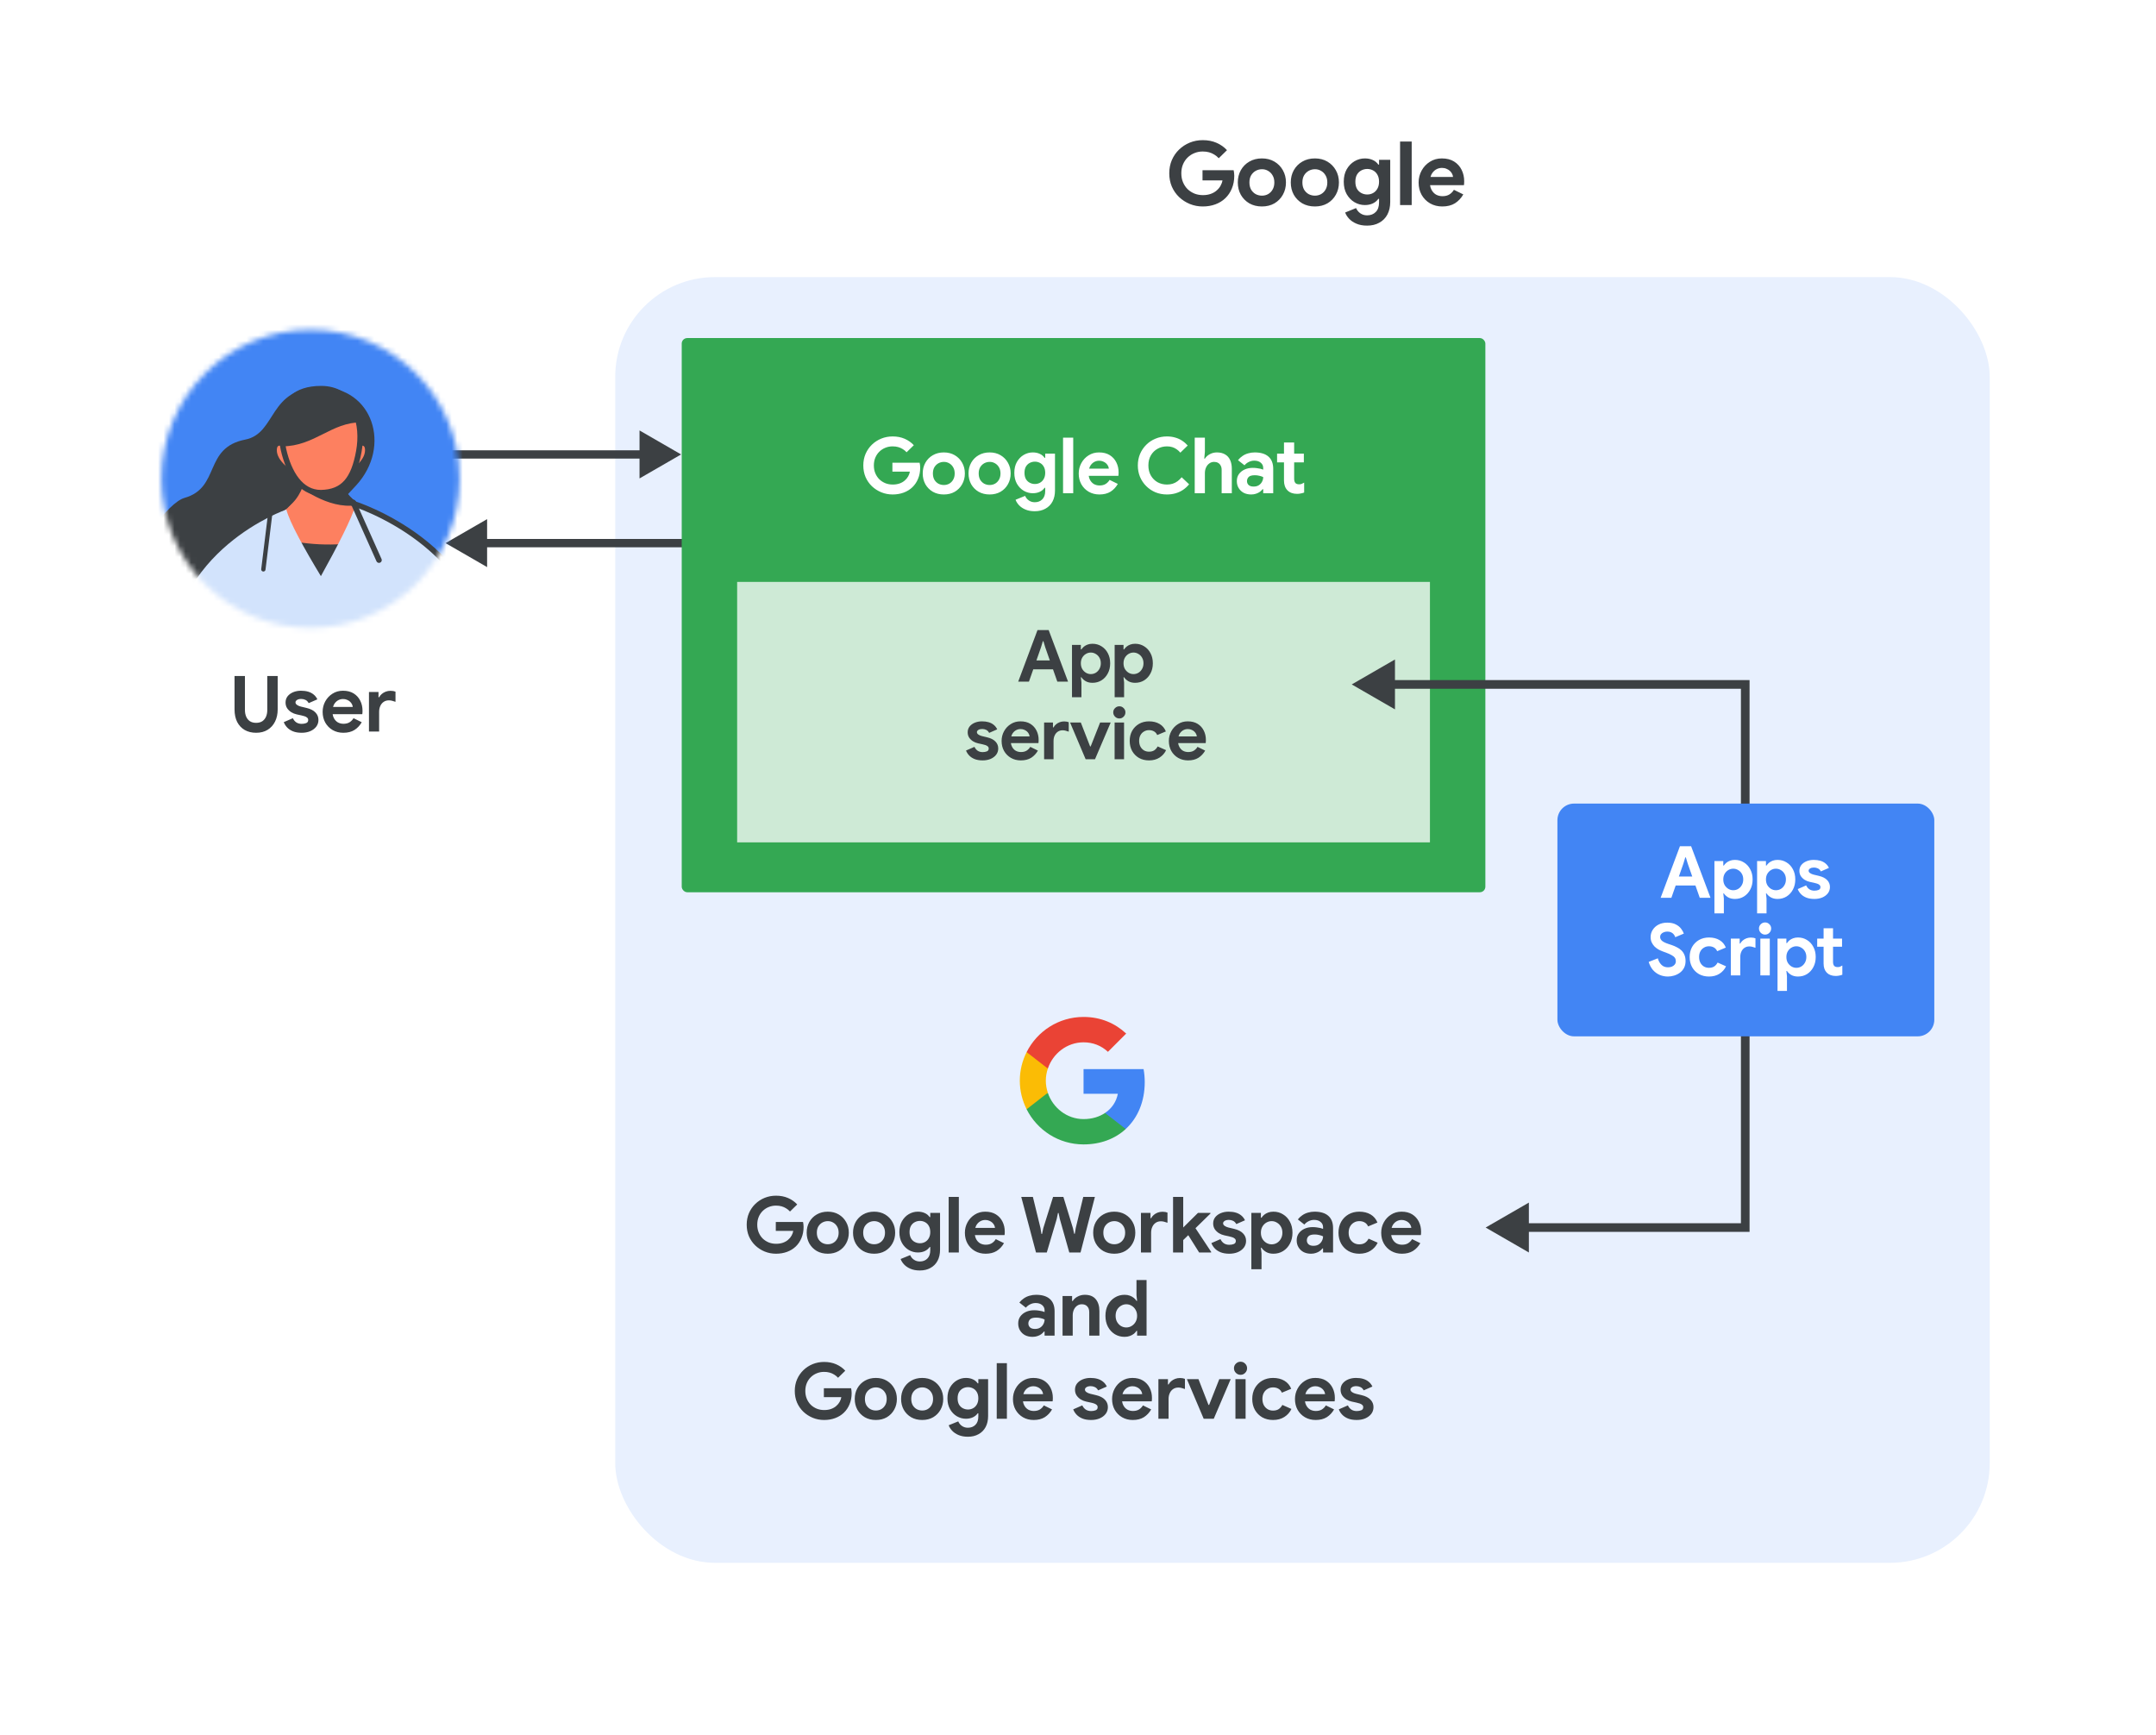 <svg width="389" height="313" viewBox="0 0 389 313" fill="none" xmlns="http://www.w3.org/2000/svg">
<rect width="389" height="313" fill="white"/>
<path d="M217.014 37.256C216.193 37.256 215.414 37.107 214.678 36.808C213.953 36.509 213.307 36.093 212.742 35.56C212.187 35.027 211.75 34.397 211.43 33.672C211.121 32.936 210.966 32.136 210.966 31.272C210.966 30.408 211.121 29.613 211.43 28.888C211.75 28.152 212.187 27.517 212.742 26.984C213.297 26.451 213.937 26.035 214.662 25.736C215.398 25.437 216.182 25.288 217.014 25.288C217.931 25.288 218.758 25.448 219.494 25.768C220.23 26.088 220.859 26.531 221.382 27.096L219.894 28.552C219.649 28.285 219.382 28.067 219.094 27.896C218.806 27.715 218.491 27.576 218.15 27.48C217.809 27.384 217.425 27.336 216.998 27.336C216.475 27.336 215.979 27.432 215.51 27.624C215.051 27.805 214.641 28.072 214.278 28.424C213.926 28.765 213.649 29.176 213.446 29.656C213.243 30.136 213.142 30.675 213.142 31.272C213.142 31.869 213.243 32.408 213.446 32.888C213.649 33.368 213.926 33.784 214.278 34.136C214.641 34.477 215.057 34.744 215.526 34.936C215.995 35.117 216.497 35.208 217.03 35.208C217.563 35.208 218.038 35.133 218.454 34.984C218.87 34.835 219.222 34.632 219.51 34.376C219.809 34.12 220.043 33.837 220.214 33.528C220.395 33.208 220.513 32.883 220.566 32.552H216.966V30.712H222.582C222.614 30.819 222.641 30.979 222.662 31.192C222.683 31.405 222.694 31.581 222.694 31.72C222.694 32.563 222.55 33.325 222.262 34.008C221.985 34.691 221.59 35.277 221.078 35.768C220.577 36.248 219.979 36.616 219.286 36.872C218.593 37.128 217.835 37.256 217.014 37.256ZM227.685 37.256C226.831 37.256 226.074 37.069 225.413 36.696C224.762 36.312 224.25 35.795 223.877 35.144C223.514 34.483 223.333 33.741 223.333 32.92C223.333 32.099 223.514 31.363 223.877 30.712C224.25 30.051 224.762 29.533 225.413 29.16C226.074 28.776 226.831 28.584 227.685 28.584C228.538 28.584 229.29 28.776 229.941 29.16C230.591 29.544 231.098 30.061 231.461 30.712C231.834 31.363 232.021 32.099 232.021 32.92C232.021 33.741 231.834 34.483 231.461 35.144C231.098 35.795 230.591 36.312 229.941 36.696C229.29 37.069 228.538 37.256 227.685 37.256ZM227.685 35.304C228.09 35.304 228.458 35.213 228.789 35.032C229.13 34.84 229.402 34.568 229.605 34.216C229.818 33.853 229.925 33.421 229.925 32.92C229.925 32.419 229.818 31.992 229.605 31.64C229.402 31.288 229.13 31.016 228.789 30.824C228.458 30.632 228.095 30.536 227.701 30.536C227.295 30.536 226.917 30.632 226.565 30.824C226.223 31.016 225.946 31.288 225.733 31.64C225.53 31.992 225.429 32.419 225.429 32.92C225.429 33.421 225.53 33.853 225.733 34.216C225.946 34.568 226.223 34.84 226.565 35.032C226.917 35.213 227.29 35.304 227.685 35.304ZM237.243 37.256C236.389 37.256 235.632 37.069 234.971 36.696C234.32 36.312 233.808 35.795 233.435 35.144C233.072 34.483 232.891 33.741 232.891 32.92C232.891 32.099 233.072 31.363 233.435 30.712C233.808 30.051 234.32 29.533 234.971 29.16C235.632 28.776 236.389 28.584 237.243 28.584C238.096 28.584 238.848 28.776 239.499 29.16C240.149 29.544 240.656 30.061 241.019 30.712C241.392 31.363 241.579 32.099 241.579 32.92C241.579 33.741 241.392 34.483 241.019 35.144C240.656 35.795 240.149 36.312 239.499 36.696C238.848 37.069 238.096 37.256 237.243 37.256ZM237.243 35.304C237.648 35.304 238.016 35.213 238.347 35.032C238.688 34.84 238.96 34.568 239.163 34.216C239.376 33.853 239.483 33.421 239.483 32.92C239.483 32.419 239.376 31.992 239.163 31.64C238.96 31.288 238.688 31.016 238.347 30.824C238.016 30.632 237.653 30.536 237.259 30.536C236.853 30.536 236.475 30.632 236.123 30.824C235.781 31.016 235.504 31.288 235.291 31.64C235.088 31.992 234.987 32.419 234.987 32.92C234.987 33.421 235.088 33.853 235.291 34.216C235.504 34.568 235.781 34.84 236.123 35.032C236.475 35.213 236.848 35.304 237.243 35.304ZM246.657 40.712C245.921 40.712 245.281 40.595 244.737 40.36C244.203 40.136 243.766 39.843 243.425 39.48C243.083 39.117 242.843 38.739 242.705 38.344L244.673 37.544C244.843 37.939 245.099 38.253 245.441 38.488C245.793 38.733 246.198 38.856 246.657 38.856C247.307 38.856 247.83 38.653 248.225 38.248C248.619 37.853 248.817 37.277 248.817 36.52V35.88H248.689C248.433 36.243 248.097 36.52 247.681 36.712C247.265 36.904 246.79 37 246.257 37C245.595 37 244.971 36.829 244.385 36.488C243.809 36.147 243.339 35.661 242.977 35.032C242.625 34.403 242.449 33.656 242.449 32.792C242.449 31.917 242.625 31.171 242.977 30.552C243.339 29.923 243.809 29.437 244.385 29.096C244.971 28.755 245.595 28.584 246.257 28.584C246.79 28.584 247.265 28.68 247.681 28.872C248.097 29.053 248.433 29.331 248.689 29.704H248.817V28.84H250.833V36.44C250.833 37.315 250.662 38.072 250.321 38.712C249.979 39.352 249.494 39.843 248.865 40.184C248.246 40.536 247.51 40.712 246.657 40.712ZM246.689 35.096C247.062 35.096 247.409 35.011 247.729 34.84C248.059 34.659 248.321 34.397 248.513 34.056C248.715 33.704 248.817 33.283 248.817 32.792C248.817 32.28 248.715 31.853 248.513 31.512C248.321 31.171 248.059 30.915 247.729 30.744C247.409 30.573 247.062 30.488 246.689 30.488C246.315 30.488 245.963 30.573 245.633 30.744C245.302 30.915 245.035 31.171 244.833 31.512C244.641 31.853 244.545 32.28 244.545 32.792C244.545 33.293 244.641 33.72 244.833 34.072C245.035 34.413 245.302 34.669 245.633 34.84C245.963 35.011 246.315 35.096 246.689 35.096ZM252.611 37V25.544H254.707V37H252.611ZM260.227 37.256C259.406 37.256 258.67 37.069 258.019 36.696C257.379 36.323 256.873 35.811 256.499 35.16C256.137 34.509 255.955 33.768 255.955 32.936C255.955 32.157 256.137 31.437 256.499 30.776C256.862 30.115 257.358 29.587 257.987 29.192C258.617 28.787 259.337 28.584 260.147 28.584C261.022 28.584 261.758 28.771 262.355 29.144C262.953 29.517 263.406 30.019 263.715 30.648C264.025 31.267 264.179 31.955 264.179 32.712C264.179 32.883 264.174 33.032 264.163 33.16C264.153 33.277 264.142 33.363 264.131 33.416H258.019C258.062 33.725 258.147 33.997 258.275 34.232C258.478 34.616 258.75 34.909 259.091 35.112C259.443 35.304 259.833 35.4 260.259 35.4C260.761 35.4 261.182 35.293 261.523 35.08C261.865 34.856 262.131 34.579 262.323 34.248L264.019 35.08C263.635 35.752 263.134 36.285 262.515 36.68C261.897 37.064 261.134 37.256 260.227 37.256ZM258.099 31.928H262.163C262.153 31.747 262.099 31.56 262.003 31.368C261.907 31.176 261.774 31 261.603 30.84C261.433 30.68 261.225 30.552 260.979 30.456C260.745 30.349 260.473 30.296 260.163 30.296C259.758 30.296 259.385 30.403 259.043 30.616C258.713 30.829 258.451 31.123 258.259 31.496C258.195 31.635 258.142 31.779 258.099 31.928Z" fill="#3C4043"/>
<rect x="111" y="50" width="248" height="232" rx="18" fill="#E8F0FE"/>
<path d="M57.888 81.25H57.138V82.75H57.888V81.25ZM122.888 82L115.388 77.67V86.33L122.888 82ZM57.888 82.75H116.138V81.25H57.888V82.75Z" fill="#3C4043"/>
<path d="M80.388 98L87.888 102.33V93.67L80.388 98ZM144.388 98.75H145.138V97.25H144.388V98.75ZM87.138 98.75H144.388V97.25H87.138V98.75Z" fill="#3C4043"/>
<rect x="123" y="61" width="145" height="100" rx="1" fill="#34A853"/>
<mask id="path-6-inside-1_763_6930" fill="white">
<rect x="123" y="171" width="145" height="100" rx="1"/>
</mask>
<rect x="123" y="171" width="145" height="100" rx="1" fill="white" stroke="#3C4043" stroke-width="3" mask="url(#path-6-inside-1_763_6930)"/>
<rect x="133" y="105" width="125" height="47" fill="#CEEAD6"/>
<path d="M161.056 89.224C160.337 89.224 159.656 89.093 159.012 88.832C158.377 88.571 157.813 88.207 157.318 87.74C156.833 87.273 156.45 86.723 156.17 86.088C155.899 85.444 155.764 84.744 155.764 83.988C155.764 83.232 155.899 82.537 156.17 81.902C156.45 81.258 156.833 80.703 157.318 80.236C157.803 79.769 158.363 79.405 158.998 79.144C159.642 78.883 160.328 78.752 161.056 78.752C161.859 78.752 162.582 78.892 163.226 79.172C163.87 79.452 164.421 79.839 164.878 80.334L163.576 81.608C163.361 81.375 163.128 81.183 162.876 81.034C162.624 80.875 162.349 80.754 162.05 80.67C161.751 80.586 161.415 80.544 161.042 80.544C160.585 80.544 160.151 80.628 159.74 80.796C159.339 80.955 158.979 81.188 158.662 81.496C158.354 81.795 158.111 82.154 157.934 82.574C157.757 82.994 157.668 83.465 157.668 83.988C157.668 84.511 157.757 84.982 157.934 85.402C158.111 85.822 158.354 86.186 158.662 86.494C158.979 86.793 159.343 87.026 159.754 87.194C160.165 87.353 160.603 87.432 161.07 87.432C161.537 87.432 161.952 87.367 162.316 87.236C162.68 87.105 162.988 86.928 163.24 86.704C163.501 86.48 163.707 86.233 163.856 85.962C164.015 85.682 164.117 85.397 164.164 85.108H161.014V83.498H165.928C165.956 83.591 165.979 83.731 165.998 83.918C166.017 84.105 166.026 84.259 166.026 84.38C166.026 85.117 165.9 85.785 165.648 86.382C165.405 86.979 165.06 87.493 164.612 87.922C164.173 88.342 163.651 88.664 163.044 88.888C162.437 89.112 161.775 89.224 161.056 89.224ZM170.293 89.224C169.546 89.224 168.884 89.061 168.305 88.734C167.736 88.398 167.288 87.945 166.961 87.376C166.644 86.797 166.485 86.149 166.485 85.43C166.485 84.711 166.644 84.067 166.961 83.498C167.288 82.919 167.736 82.467 168.305 82.14C168.884 81.804 169.546 81.636 170.293 81.636C171.04 81.636 171.698 81.804 172.267 82.14C172.836 82.476 173.28 82.929 173.597 83.498C173.924 84.067 174.087 84.711 174.087 85.43C174.087 86.149 173.924 86.797 173.597 87.376C173.28 87.945 172.836 88.398 172.267 88.734C171.698 89.061 171.04 89.224 170.293 89.224ZM170.293 87.516C170.648 87.516 170.97 87.437 171.259 87.278C171.558 87.11 171.796 86.872 171.973 86.564C172.16 86.247 172.253 85.869 172.253 85.43C172.253 84.991 172.16 84.618 171.973 84.31C171.796 84.002 171.558 83.764 171.259 83.596C170.97 83.428 170.652 83.344 170.307 83.344C169.952 83.344 169.621 83.428 169.313 83.596C169.014 83.764 168.772 84.002 168.585 84.31C168.408 84.618 168.319 84.991 168.319 85.43C168.319 85.869 168.408 86.247 168.585 86.564C168.772 86.872 169.014 87.11 169.313 87.278C169.621 87.437 169.948 87.516 170.293 87.516ZM178.556 89.224C177.81 89.224 177.147 89.061 176.568 88.734C175.999 88.398 175.551 87.945 175.224 87.376C174.907 86.797 174.748 86.149 174.748 85.43C174.748 84.711 174.907 84.067 175.224 83.498C175.551 82.919 175.999 82.467 176.568 82.14C177.147 81.804 177.81 81.636 178.556 81.636C179.303 81.636 179.961 81.804 180.53 82.14C181.1 82.476 181.543 82.929 181.86 83.498C182.187 84.067 182.35 84.711 182.35 85.43C182.35 86.149 182.187 86.797 181.86 87.376C181.543 87.945 181.1 88.398 180.53 88.734C179.961 89.061 179.303 89.224 178.556 89.224ZM178.556 87.516C178.911 87.516 179.233 87.437 179.522 87.278C179.821 87.11 180.059 86.872 180.236 86.564C180.423 86.247 180.516 85.869 180.516 85.43C180.516 84.991 180.423 84.618 180.236 84.31C180.059 84.002 179.821 83.764 179.522 83.596C179.233 83.428 178.916 83.344 178.57 83.344C178.216 83.344 177.884 83.428 177.576 83.596C177.278 83.764 177.035 84.002 176.848 84.31C176.671 84.618 176.582 84.991 176.582 85.43C176.582 85.869 176.671 86.247 176.848 86.564C177.035 86.872 177.278 87.11 177.576 87.278C177.884 87.437 178.211 87.516 178.556 87.516ZM186.694 92.248C186.05 92.248 185.49 92.145 185.014 91.94C184.547 91.744 184.164 91.487 183.866 91.17C183.567 90.853 183.357 90.521 183.236 90.176L184.958 89.476C185.107 89.821 185.331 90.097 185.63 90.302C185.938 90.517 186.292 90.624 186.694 90.624C187.263 90.624 187.72 90.447 188.066 90.092C188.411 89.747 188.584 89.243 188.584 88.58V88.02H188.472C188.248 88.337 187.954 88.58 187.59 88.748C187.226 88.916 186.81 89 186.344 89C185.765 89 185.219 88.851 184.706 88.552C184.202 88.253 183.791 87.829 183.474 87.278C183.166 86.727 183.012 86.074 183.012 85.318C183.012 84.553 183.166 83.899 183.474 83.358C183.791 82.807 184.202 82.383 184.706 82.084C185.219 81.785 185.765 81.636 186.344 81.636C186.81 81.636 187.226 81.72 187.59 81.888C187.954 82.047 188.248 82.289 188.472 82.616H188.584V81.86H190.348V88.51C190.348 89.275 190.198 89.938 189.9 90.498C189.601 91.058 189.176 91.487 188.626 91.786C188.084 92.094 187.44 92.248 186.694 92.248ZM186.722 87.334C187.048 87.334 187.352 87.259 187.632 87.11C187.921 86.951 188.15 86.723 188.318 86.424C188.495 86.116 188.584 85.747 188.584 85.318C188.584 84.87 188.495 84.497 188.318 84.198C188.15 83.899 187.921 83.675 187.632 83.526C187.352 83.377 187.048 83.302 186.722 83.302C186.395 83.302 186.087 83.377 185.798 83.526C185.508 83.675 185.275 83.899 185.098 84.198C184.93 84.497 184.846 84.87 184.846 85.318C184.846 85.757 184.93 86.13 185.098 86.438C185.275 86.737 185.508 86.961 185.798 87.11C186.087 87.259 186.395 87.334 186.722 87.334ZM191.804 89V78.976H193.638V89H191.804ZM198.368 89.224C197.649 89.224 197.005 89.061 196.436 88.734C195.876 88.407 195.433 87.959 195.106 87.39C194.789 86.821 194.63 86.172 194.63 85.444C194.63 84.763 194.789 84.133 195.106 83.554C195.423 82.975 195.857 82.513 196.408 82.168C196.959 81.813 197.589 81.636 198.298 81.636C199.063 81.636 199.707 81.799 200.23 82.126C200.753 82.453 201.149 82.891 201.42 83.442C201.691 83.983 201.826 84.585 201.826 85.248C201.826 85.397 201.821 85.528 201.812 85.64C201.803 85.743 201.793 85.817 201.784 85.864H196.436C196.473 86.135 196.548 86.373 196.66 86.578C196.837 86.914 197.075 87.171 197.374 87.348C197.682 87.516 198.023 87.6 198.396 87.6C198.835 87.6 199.203 87.507 199.502 87.32C199.801 87.124 200.034 86.881 200.202 86.592L201.686 87.32C201.35 87.908 200.911 88.375 200.37 88.72C199.829 89.056 199.161 89.224 198.368 89.224ZM196.506 84.562H200.062C200.053 84.403 200.006 84.24 199.922 84.072C199.838 83.904 199.721 83.75 199.572 83.61C199.423 83.47 199.241 83.358 199.026 83.274C198.821 83.181 198.583 83.134 198.312 83.134C197.957 83.134 197.631 83.227 197.332 83.414C197.043 83.601 196.814 83.857 196.646 84.184C196.59 84.305 196.543 84.431 196.506 84.562ZM210.545 89.224C209.807 89.224 209.117 89.093 208.473 88.832C207.838 88.561 207.283 88.188 206.807 87.712C206.331 87.236 205.957 86.681 205.687 86.046C205.425 85.411 205.295 84.725 205.295 83.988C205.295 83.251 205.425 82.565 205.687 81.93C205.957 81.295 206.331 80.74 206.807 80.264C207.283 79.788 207.838 79.419 208.473 79.158C209.117 78.887 209.807 78.752 210.545 78.752C211.077 78.752 211.567 78.817 212.015 78.948C212.463 79.069 212.873 79.251 213.247 79.494C213.629 79.737 213.979 80.035 214.297 80.39L212.967 81.678C212.771 81.445 212.551 81.244 212.309 81.076C212.075 80.908 211.814 80.777 211.525 80.684C211.235 80.591 210.913 80.544 210.559 80.544C209.933 80.544 209.364 80.689 208.851 80.978C208.347 81.258 207.945 81.655 207.647 82.168C207.348 82.681 207.199 83.288 207.199 83.988C207.199 84.679 207.348 85.285 207.647 85.808C207.945 86.321 208.347 86.723 208.851 87.012C209.364 87.292 209.933 87.432 210.559 87.432C210.932 87.432 211.277 87.381 211.595 87.278C211.912 87.175 212.201 87.026 212.463 86.83C212.733 86.625 212.981 86.387 213.205 86.116L214.549 87.39C214.222 87.782 213.853 88.118 213.443 88.398C213.032 88.669 212.584 88.874 212.099 89.014C211.613 89.154 211.095 89.224 210.545 89.224ZM215.56 89V78.976H217.394V81.51L217.282 82.756H217.394C217.599 82.429 217.893 82.163 218.276 81.958C218.668 81.743 219.097 81.636 219.564 81.636C220.152 81.636 220.647 81.757 221.048 82C221.449 82.233 221.748 82.569 221.944 83.008C222.149 83.447 222.252 83.965 222.252 84.562V89H220.418V84.786C220.418 84.469 220.357 84.207 220.236 84.002C220.124 83.787 219.965 83.624 219.76 83.512C219.564 83.4 219.331 83.344 219.06 83.344C218.733 83.344 218.444 83.437 218.192 83.624C217.94 83.801 217.744 84.044 217.604 84.352C217.464 84.66 217.394 85.001 217.394 85.374V89H215.56ZM225.747 89.224C225.243 89.224 224.795 89.126 224.403 88.93C224.021 88.725 223.717 88.44 223.493 88.076C223.269 87.712 223.157 87.292 223.157 86.816C223.157 86.321 223.283 85.897 223.535 85.542C223.797 85.187 224.142 84.912 224.571 84.716C225.01 84.52 225.495 84.422 226.027 84.422C226.317 84.422 226.578 84.441 226.811 84.478C227.054 84.506 227.269 84.543 227.455 84.59C227.642 84.637 227.796 84.688 227.917 84.744V84.436C227.917 84.053 227.773 83.741 227.483 83.498C227.194 83.246 226.797 83.12 226.293 83.12C225.957 83.12 225.631 83.199 225.313 83.358C225.005 83.507 224.749 83.708 224.543 83.96L223.367 83.036C223.601 82.737 223.871 82.485 224.179 82.28C224.487 82.065 224.828 81.907 225.201 81.804C225.575 81.692 225.967 81.636 226.377 81.636C227.469 81.636 228.3 81.888 228.869 82.392C229.439 82.896 229.723 83.633 229.723 84.604V89H227.917V88.272H227.805C227.675 88.44 227.511 88.599 227.315 88.748C227.119 88.888 226.891 89 226.629 89.084C226.368 89.177 226.074 89.224 225.747 89.224ZM226.181 87.796C226.555 87.796 226.867 87.717 227.119 87.558C227.381 87.39 227.577 87.175 227.707 86.914C227.847 86.653 227.917 86.377 227.917 86.088C227.712 85.985 227.479 85.906 227.217 85.85C226.956 85.785 226.69 85.752 226.419 85.752C225.878 85.752 225.505 85.855 225.299 86.06C225.094 86.265 224.991 86.517 224.991 86.816C224.991 87.096 225.089 87.329 225.285 87.516C225.491 87.703 225.789 87.796 226.181 87.796ZM230.42 81.86H231.666V79.844H233.5V81.86H235.25V83.428H233.5V86.382C233.5 86.709 233.57 86.961 233.71 87.138C233.85 87.306 234.084 87.39 234.41 87.39C234.597 87.39 234.751 87.362 234.872 87.306C235.003 87.25 235.148 87.175 235.306 87.082V88.874C235.11 88.949 234.905 89.005 234.69 89.042C234.485 89.089 234.266 89.112 234.032 89.112C233.295 89.112 232.716 88.902 232.296 88.482C231.876 88.053 231.666 87.465 231.666 86.718V83.428H230.42V81.86Z" fill="white"/>
<path d="M183.71 123L187.194 113.692H189.209L192.706 123H190.769L189.989 120.777H186.427L185.647 123H183.71ZM189.417 119.165L188.598 116.825L188.26 115.707H188.156L187.818 116.825L186.999 119.165H189.417ZM193.416 125.808V116.37H195.015V117.176H195.119C195.231 117.003 195.379 116.838 195.561 116.682C195.751 116.526 195.977 116.4 196.237 116.305C196.497 116.21 196.787 116.162 197.108 116.162C197.714 116.162 198.256 116.314 198.733 116.617C199.218 116.912 199.599 117.323 199.877 117.852C200.163 118.381 200.306 118.992 200.306 119.685C200.306 120.378 200.163 120.989 199.877 121.518C199.599 122.047 199.218 122.463 198.733 122.766C198.256 123.061 197.714 123.208 197.108 123.208C196.631 123.208 196.219 123.108 195.873 122.909C195.535 122.701 195.283 122.467 195.119 122.207H195.015L195.119 123.143V125.808H193.416ZM196.809 121.635C197.129 121.635 197.424 121.557 197.693 121.401C197.97 121.236 198.191 121.007 198.356 120.712C198.529 120.417 198.616 120.075 198.616 119.685C198.616 119.286 198.529 118.944 198.356 118.658C198.191 118.372 197.97 118.151 197.693 117.995C197.424 117.83 197.129 117.748 196.809 117.748C196.497 117.748 196.202 117.83 195.925 117.995C195.656 118.151 195.435 118.376 195.262 118.671C195.097 118.957 195.015 119.295 195.015 119.685C195.015 120.075 195.097 120.417 195.262 120.712C195.435 120.998 195.656 121.223 195.925 121.388C196.202 121.553 196.497 121.635 196.809 121.635ZM201.114 125.808V116.37H202.713V117.176H202.817C202.93 117.003 203.077 116.838 203.259 116.682C203.45 116.526 203.675 116.4 203.935 116.305C204.195 116.21 204.486 116.162 204.806 116.162C205.413 116.162 205.955 116.314 206.431 116.617C206.917 116.912 207.298 117.323 207.575 117.852C207.861 118.381 208.004 118.992 208.004 119.685C208.004 120.378 207.861 120.989 207.575 121.518C207.298 122.047 206.917 122.463 206.431 122.766C205.955 123.061 205.413 123.208 204.806 123.208C204.33 123.208 203.918 123.108 203.571 122.909C203.233 122.701 202.982 122.467 202.817 122.207H202.713L202.817 123.143V125.808H201.114ZM204.507 121.635C204.828 121.635 205.123 121.557 205.391 121.401C205.669 121.236 205.89 121.007 206.054 120.712C206.228 120.417 206.314 120.075 206.314 119.685C206.314 119.286 206.228 118.944 206.054 118.658C205.89 118.372 205.669 118.151 205.391 117.995C205.123 117.83 204.828 117.748 204.507 117.748C204.195 117.748 203.901 117.83 203.623 117.995C203.355 118.151 203.134 118.376 202.96 118.671C202.796 118.957 202.713 119.295 202.713 119.685C202.713 120.075 202.796 120.417 202.96 120.712C203.134 120.998 203.355 121.223 203.623 121.388C203.901 121.553 204.195 121.635 204.507 121.635ZM177.3 137.208C176.728 137.208 176.238 137.126 175.831 136.961C175.432 136.796 175.107 136.58 174.856 136.311C174.604 136.042 174.418 135.748 174.297 135.427L175.818 134.764C175.965 135.076 176.164 135.314 176.416 135.479C176.667 135.635 176.962 135.713 177.3 135.713C177.577 135.713 177.828 135.67 178.054 135.583C178.279 135.488 178.392 135.319 178.392 135.076C178.392 134.903 178.331 134.768 178.21 134.673C178.097 134.569 177.954 134.491 177.781 134.439C177.607 134.378 177.43 134.331 177.248 134.296L176.468 134.127C176.147 134.058 175.844 133.936 175.558 133.763C175.272 133.581 175.038 133.356 174.856 133.087C174.682 132.81 174.596 132.493 174.596 132.138C174.596 131.739 174.708 131.393 174.934 131.098C175.168 130.803 175.48 130.574 175.87 130.409C176.268 130.244 176.706 130.162 177.183 130.162C177.625 130.162 178.023 130.214 178.379 130.318C178.734 130.422 179.042 130.582 179.302 130.799C179.562 131.007 179.77 131.276 179.926 131.605L178.47 132.242C178.331 131.982 178.149 131.8 177.924 131.696C177.707 131.592 177.473 131.54 177.222 131.54C176.927 131.54 176.693 131.596 176.52 131.709C176.346 131.822 176.26 131.956 176.26 132.112C176.26 132.277 176.346 132.42 176.52 132.541C176.693 132.662 176.901 132.753 177.144 132.814L178.119 133.048C178.777 133.204 179.271 133.455 179.601 133.802C179.939 134.149 180.108 134.565 180.108 135.05C180.108 135.483 179.982 135.865 179.731 136.194C179.479 136.515 179.141 136.766 178.717 136.948C178.292 137.121 177.82 137.208 177.3 137.208ZM184.187 137.208C183.519 137.208 182.921 137.056 182.393 136.753C181.873 136.45 181.461 136.034 181.158 135.505C180.863 134.976 180.716 134.374 180.716 133.698C180.716 133.065 180.863 132.48 181.158 131.943C181.452 131.406 181.855 130.977 182.367 130.656C182.878 130.327 183.463 130.162 184.122 130.162C184.832 130.162 185.43 130.314 185.916 130.617C186.401 130.92 186.769 131.328 187.021 131.839C187.272 132.342 187.398 132.901 187.398 133.516C187.398 133.655 187.393 133.776 187.385 133.88C187.376 133.975 187.367 134.045 187.359 134.088H182.393C182.427 134.339 182.497 134.56 182.601 134.751C182.765 135.063 182.986 135.301 183.264 135.466C183.55 135.622 183.866 135.7 184.213 135.7C184.62 135.7 184.962 135.613 185.24 135.44C185.517 135.258 185.734 135.033 185.89 134.764L187.268 135.44C186.956 135.986 186.548 136.419 186.046 136.74C185.543 137.052 184.923 137.208 184.187 137.208ZM182.458 132.879H185.76C185.751 132.732 185.708 132.58 185.63 132.424C185.552 132.268 185.443 132.125 185.305 131.995C185.166 131.865 184.997 131.761 184.798 131.683C184.607 131.596 184.386 131.553 184.135 131.553C183.805 131.553 183.502 131.64 183.225 131.813C182.956 131.986 182.744 132.225 182.588 132.528C182.536 132.641 182.492 132.758 182.458 132.879ZM188.385 137V130.37H189.984V131.254H190.088C190.2 131.046 190.348 130.864 190.53 130.708C190.72 130.543 190.941 130.413 191.193 130.318C191.444 130.223 191.713 130.175 191.999 130.175C192.172 130.175 192.328 130.188 192.467 130.214C192.605 130.24 192.727 130.275 192.831 130.318V132.021C192.649 131.952 192.467 131.895 192.285 131.852C192.111 131.8 191.925 131.774 191.726 131.774C191.388 131.774 191.093 131.861 190.842 132.034C190.599 132.199 190.413 132.428 190.283 132.723C190.153 133.009 190.088 133.334 190.088 133.698V137H188.385ZM195.878 137L193.07 130.37H195.007L196.684 134.686H196.788L198.491 130.37H200.402L197.568 137H195.878ZM201.105 137V130.37H202.808V137H201.105ZM201.963 129.642C201.66 129.642 201.4 129.534 201.183 129.317C200.966 129.1 200.858 128.84 200.858 128.537C200.858 128.234 200.966 127.978 201.183 127.77C201.4 127.553 201.66 127.445 201.963 127.445C202.266 127.445 202.522 127.553 202.73 127.77C202.947 127.978 203.055 128.234 203.055 128.537C203.055 128.84 202.947 129.1 202.73 129.317C202.522 129.534 202.266 129.642 201.963 129.642ZM207.313 137.208C206.637 137.208 206.034 137.061 205.506 136.766C204.986 136.463 204.574 136.047 204.271 135.518C203.976 134.981 203.829 134.37 203.829 133.685C203.829 133 203.976 132.394 204.271 131.865C204.574 131.336 204.986 130.92 205.506 130.617C206.034 130.314 206.637 130.162 207.313 130.162C208.049 130.162 208.682 130.318 209.211 130.63C209.739 130.942 210.121 131.393 210.355 131.982L208.795 132.632C208.656 132.329 208.461 132.108 208.21 131.969C207.958 131.822 207.659 131.748 207.313 131.748C206.975 131.748 206.671 131.83 206.403 131.995C206.134 132.151 205.922 132.372 205.766 132.658C205.61 132.944 205.532 133.286 205.532 133.685C205.532 134.084 205.61 134.43 205.766 134.725C205.922 135.011 206.134 135.236 206.403 135.401C206.671 135.557 206.975 135.635 207.313 135.635C207.694 135.635 208.01 135.553 208.262 135.388C208.513 135.215 208.717 134.981 208.873 134.686L210.394 135.362C210.134 135.917 209.739 136.363 209.211 136.701C208.682 137.039 208.049 137.208 207.313 137.208ZM214.363 137.208C213.696 137.208 213.098 137.056 212.569 136.753C212.049 136.45 211.638 136.034 211.334 135.505C211.04 134.976 210.892 134.374 210.892 133.698C210.892 133.065 211.04 132.48 211.334 131.943C211.629 131.406 212.032 130.977 212.543 130.656C213.055 130.327 213.64 130.162 214.298 130.162C215.009 130.162 215.607 130.314 216.092 130.617C216.578 130.92 216.946 131.328 217.197 131.839C217.449 132.342 217.574 132.901 217.574 133.516C217.574 133.655 217.57 133.776 217.561 133.88C217.553 133.975 217.544 134.045 217.535 134.088H212.569C212.604 134.339 212.673 134.56 212.777 134.751C212.942 135.063 213.163 135.301 213.44 135.466C213.726 135.622 214.043 135.7 214.389 135.7C214.797 135.7 215.139 135.613 215.416 135.44C215.694 135.258 215.91 135.033 216.066 134.764L217.444 135.44C217.132 135.986 216.725 136.419 216.222 136.74C215.72 137.052 215.1 137.208 214.363 137.208ZM212.634 132.879H215.936C215.928 132.732 215.884 132.58 215.806 132.424C215.728 132.268 215.62 132.125 215.481 131.995C215.343 131.865 215.174 131.761 214.974 131.683C214.784 131.596 214.563 131.553 214.311 131.553C213.982 131.553 213.679 131.64 213.401 131.813C213.133 131.986 212.92 132.225 212.764 132.528C212.712 132.641 212.669 132.758 212.634 132.879Z" fill="#3C4043"/>
<path d="M243.889 123.5L251.689 128.003L251.689 118.997L243.889 123.5ZM314.889 123.5H315.669V122.72H314.889V123.5ZM314.889 221.5V222.28H315.669V221.5H314.889ZM268.05 221.5L275.85 226.003V216.997L268.05 221.5ZM250.909 124.28L314.889 124.28V122.72L250.909 122.72V124.28ZM314.109 123.5V221.5H315.669V123.5H314.109ZM314.889 220.72H275.07V222.28H314.889V220.72Z" fill="#3C4043"/>
<rect x="281" y="145" width="68" height="42" rx="3" fill="#4285F4"/>
<path d="M206.54 195.261C206.54 194.446 206.467 193.662 206.331 192.909H195.5V197.363H201.689C201.417 198.795 200.602 200.008 199.379 200.823V203.719H203.111C205.285 201.712 206.54 198.764 206.54 195.261V195.261Z" fill="#4285F4"/>
<path d="M195.5 206.5C198.605 206.5 201.208 205.475 203.111 203.719L199.379 200.823C198.354 201.513 197.048 201.931 195.5 201.931C192.51 201.931 189.97 199.914 189.06 197.195H185.234V200.165C187.126 203.918 191.005 206.5 195.5 206.5Z" fill="#34A853"/>
<path d="M189.06 197.185C188.83 196.495 188.694 195.763 188.694 195C188.694 194.237 188.83 193.505 189.06 192.815V189.846H185.234C184.45 191.393 184 193.139 184 195C184 196.861 184.45 198.607 185.234 200.154L188.213 197.833L189.06 197.185Z" fill="#FBBC05"/>
<path d="M195.5 188.079C197.194 188.079 198.699 188.665 199.902 189.794L203.195 186.5C201.198 184.64 198.605 183.5 195.5 183.5C191.005 183.5 187.126 186.082 185.234 189.846L189.06 192.815C189.97 190.097 192.51 188.079 195.5 188.079Z" fill="#EA4335"/>
<path d="M140.017 226.224C139.298 226.224 138.617 226.093 137.973 225.832C137.338 225.571 136.774 225.207 136.279 224.74C135.794 224.273 135.411 223.723 135.131 223.088C134.86 222.444 134.725 221.744 134.725 220.988C134.725 220.232 134.86 219.537 135.131 218.902C135.411 218.258 135.794 217.703 136.279 217.236C136.764 216.769 137.324 216.405 137.959 216.144C138.603 215.883 139.289 215.752 140.017 215.752C140.82 215.752 141.543 215.892 142.187 216.172C142.831 216.452 143.382 216.839 143.839 217.334L142.537 218.608C142.322 218.375 142.089 218.183 141.837 218.034C141.585 217.875 141.31 217.754 141.011 217.67C140.712 217.586 140.376 217.544 140.003 217.544C139.546 217.544 139.112 217.628 138.701 217.796C138.3 217.955 137.94 218.188 137.623 218.496C137.315 218.795 137.072 219.154 136.895 219.574C136.718 219.994 136.629 220.465 136.629 220.988C136.629 221.511 136.718 221.982 136.895 222.402C137.072 222.822 137.315 223.186 137.623 223.494C137.94 223.793 138.304 224.026 138.715 224.194C139.126 224.353 139.564 224.432 140.031 224.432C140.498 224.432 140.913 224.367 141.277 224.236C141.641 224.105 141.949 223.928 142.201 223.704C142.462 223.48 142.668 223.233 142.817 222.962C142.976 222.682 143.078 222.397 143.125 222.108H139.975V220.498H144.889C144.917 220.591 144.94 220.731 144.959 220.918C144.978 221.105 144.987 221.259 144.987 221.38C144.987 222.117 144.861 222.785 144.609 223.382C144.366 223.979 144.021 224.493 143.573 224.922C143.134 225.342 142.612 225.664 142.005 225.888C141.398 226.112 140.736 226.224 140.017 226.224ZM149.354 226.224C148.607 226.224 147.945 226.061 147.366 225.734C146.797 225.398 146.349 224.945 146.022 224.376C145.705 223.797 145.546 223.149 145.546 222.43C145.546 221.711 145.705 221.067 146.022 220.498C146.349 219.919 146.797 219.467 147.366 219.14C147.945 218.804 148.607 218.636 149.354 218.636C150.101 218.636 150.759 218.804 151.328 219.14C151.897 219.476 152.341 219.929 152.658 220.498C152.985 221.067 153.148 221.711 153.148 222.43C153.148 223.149 152.985 223.797 152.658 224.376C152.341 224.945 151.897 225.398 151.328 225.734C150.759 226.061 150.101 226.224 149.354 226.224ZM149.354 224.516C149.709 224.516 150.031 224.437 150.32 224.278C150.619 224.11 150.857 223.872 151.034 223.564C151.221 223.247 151.314 222.869 151.314 222.43C151.314 221.991 151.221 221.618 151.034 221.31C150.857 221.002 150.619 220.764 150.32 220.596C150.031 220.428 149.713 220.344 149.368 220.344C149.013 220.344 148.682 220.428 148.374 220.596C148.075 220.764 147.833 221.002 147.646 221.31C147.469 221.618 147.38 221.991 147.38 222.43C147.38 222.869 147.469 223.247 147.646 223.564C147.833 223.872 148.075 224.11 148.374 224.278C148.682 224.437 149.009 224.516 149.354 224.516ZM157.717 226.224C156.971 226.224 156.308 226.061 155.729 225.734C155.16 225.398 154.712 224.945 154.385 224.376C154.068 223.797 153.909 223.149 153.909 222.43C153.909 221.711 154.068 221.067 154.385 220.498C154.712 219.919 155.16 219.467 155.729 219.14C156.308 218.804 156.971 218.636 157.717 218.636C158.464 218.636 159.122 218.804 159.691 219.14C160.261 219.476 160.704 219.929 161.021 220.498C161.348 221.067 161.511 221.711 161.511 222.43C161.511 223.149 161.348 223.797 161.021 224.376C160.704 224.945 160.261 225.398 159.691 225.734C159.122 226.061 158.464 226.224 157.717 226.224ZM157.717 224.516C158.072 224.516 158.394 224.437 158.683 224.278C158.982 224.11 159.22 223.872 159.397 223.564C159.584 223.247 159.677 222.869 159.677 222.43C159.677 221.991 159.584 221.618 159.397 221.31C159.22 221.002 158.982 220.764 158.683 220.596C158.394 220.428 158.077 220.344 157.731 220.344C157.377 220.344 157.045 220.428 156.737 220.596C156.439 220.764 156.196 221.002 156.009 221.31C155.832 221.618 155.743 221.991 155.743 222.43C155.743 222.869 155.832 223.247 156.009 223.564C156.196 223.872 156.439 224.11 156.737 224.278C157.045 224.437 157.372 224.516 157.717 224.516ZM165.955 229.248C165.311 229.248 164.751 229.145 164.275 228.94C163.808 228.744 163.425 228.487 163.127 228.17C162.828 227.853 162.618 227.521 162.497 227.176L164.219 226.476C164.368 226.821 164.592 227.097 164.891 227.302C165.199 227.517 165.553 227.624 165.955 227.624C166.524 227.624 166.981 227.447 167.327 227.092C167.672 226.747 167.845 226.243 167.845 225.58V225.02H167.733C167.509 225.337 167.215 225.58 166.851 225.748C166.487 225.916 166.071 226 165.605 226C165.026 226 164.48 225.851 163.967 225.552C163.463 225.253 163.052 224.829 162.735 224.278C162.427 223.727 162.273 223.074 162.273 222.318C162.273 221.553 162.427 220.899 162.735 220.358C163.052 219.807 163.463 219.383 163.967 219.084C164.48 218.785 165.026 218.636 165.605 218.636C166.071 218.636 166.487 218.72 166.851 218.888C167.215 219.047 167.509 219.289 167.733 219.616H167.845V218.86H169.609V225.51C169.609 226.275 169.459 226.938 169.161 227.498C168.862 228.058 168.437 228.487 167.887 228.786C167.345 229.094 166.701 229.248 165.955 229.248ZM165.983 224.334C166.309 224.334 166.613 224.259 166.893 224.11C167.182 223.951 167.411 223.723 167.579 223.424C167.756 223.116 167.845 222.747 167.845 222.318C167.845 221.87 167.756 221.497 167.579 221.198C167.411 220.899 167.182 220.675 166.893 220.526C166.613 220.377 166.309 220.302 165.983 220.302C165.656 220.302 165.348 220.377 165.059 220.526C164.769 220.675 164.536 220.899 164.359 221.198C164.191 221.497 164.107 221.87 164.107 222.318C164.107 222.757 164.191 223.13 164.359 223.438C164.536 223.737 164.769 223.961 165.059 224.11C165.348 224.259 165.656 224.334 165.983 224.334ZM171.165 226V215.976H172.999V226H171.165ZM177.829 226.224C177.11 226.224 176.466 226.061 175.897 225.734C175.337 225.407 174.894 224.959 174.567 224.39C174.25 223.821 174.091 223.172 174.091 222.444C174.091 221.763 174.25 221.133 174.567 220.554C174.884 219.975 175.318 219.513 175.869 219.168C176.42 218.813 177.05 218.636 177.759 218.636C178.524 218.636 179.168 218.799 179.691 219.126C180.214 219.453 180.61 219.891 180.881 220.442C181.152 220.983 181.287 221.585 181.287 222.248C181.287 222.397 181.282 222.528 181.273 222.64C181.264 222.743 181.254 222.817 181.245 222.864H175.897C175.934 223.135 176.009 223.373 176.121 223.578C176.298 223.914 176.536 224.171 176.835 224.348C177.143 224.516 177.484 224.6 177.857 224.6C178.296 224.6 178.664 224.507 178.963 224.32C179.262 224.124 179.495 223.881 179.663 223.592L181.147 224.32C180.811 224.908 180.372 225.375 179.831 225.72C179.29 226.056 178.622 226.224 177.829 226.224ZM175.967 221.562H179.523C179.514 221.403 179.467 221.24 179.383 221.072C179.299 220.904 179.182 220.75 179.033 220.61C178.884 220.47 178.702 220.358 178.487 220.274C178.282 220.181 178.044 220.134 177.773 220.134C177.418 220.134 177.092 220.227 176.793 220.414C176.504 220.601 176.275 220.857 176.107 221.184C176.051 221.305 176.004 221.431 175.967 221.562ZM186.922 226L184.262 215.976H186.362L187.734 221.604L187.902 222.654H188.014L188.238 221.604L190.002 215.976H191.864L193.586 221.604L193.81 222.626H193.922L194.09 221.604L195.448 215.976H197.548L194.958 226H192.928L191.22 219.952L190.996 218.874H190.884L190.66 219.952L188.868 226H186.922ZM201.047 226.224C200.301 226.224 199.638 226.061 199.059 225.734C198.49 225.398 198.042 224.945 197.715 224.376C197.398 223.797 197.239 223.149 197.239 222.43C197.239 221.711 197.398 221.067 197.715 220.498C198.042 219.919 198.49 219.467 199.059 219.14C199.638 218.804 200.301 218.636 201.047 218.636C201.794 218.636 202.452 218.804 203.021 219.14C203.591 219.476 204.034 219.929 204.351 220.498C204.678 221.067 204.841 221.711 204.841 222.43C204.841 223.149 204.678 223.797 204.351 224.376C204.034 224.945 203.591 225.398 203.021 225.734C202.452 226.061 201.794 226.224 201.047 226.224ZM201.047 224.516C201.402 224.516 201.724 224.437 202.013 224.278C202.312 224.11 202.55 223.872 202.727 223.564C202.914 223.247 203.007 222.869 203.007 222.43C203.007 221.991 202.914 221.618 202.727 221.31C202.55 221.002 202.312 220.764 202.013 220.596C201.724 220.428 201.407 220.344 201.061 220.344C200.707 220.344 200.375 220.428 200.067 220.596C199.769 220.764 199.526 221.002 199.339 221.31C199.162 221.618 199.073 221.991 199.073 222.43C199.073 222.869 199.162 223.247 199.339 223.564C199.526 223.872 199.769 224.11 200.067 224.278C200.375 224.437 200.702 224.516 201.047 224.516ZM205.858 226V218.86H207.58V219.812H207.692C207.813 219.588 207.972 219.392 208.168 219.224C208.373 219.047 208.611 218.907 208.882 218.804C209.153 218.701 209.442 218.65 209.75 218.65C209.937 218.65 210.105 218.664 210.254 218.692C210.403 218.72 210.534 218.757 210.646 218.804V220.638C210.45 220.563 210.254 220.503 210.058 220.456C209.871 220.4 209.671 220.372 209.456 220.372C209.092 220.372 208.775 220.465 208.504 220.652C208.243 220.829 208.042 221.077 207.902 221.394C207.762 221.702 207.692 222.052 207.692 222.444V226H205.858ZM211.651 226V215.976H213.485V221.492L216.145 218.86H218.399V218.972L215.697 221.618L218.525 225.888V226H216.355L214.395 222.878L213.485 223.76V226H211.651ZM221.8 226.224C221.184 226.224 220.657 226.135 220.218 225.958C219.789 225.781 219.439 225.547 219.168 225.258C218.898 224.969 218.697 224.651 218.566 224.306L220.204 223.592C220.363 223.928 220.578 224.185 220.848 224.362C221.119 224.53 221.436 224.614 221.8 224.614C222.099 224.614 222.37 224.567 222.612 224.474C222.855 224.371 222.976 224.189 222.976 223.928C222.976 223.741 222.911 223.597 222.78 223.494C222.659 223.382 222.505 223.298 222.318 223.242C222.132 223.177 221.94 223.125 221.744 223.088L220.904 222.906C220.559 222.831 220.232 222.701 219.924 222.514C219.616 222.318 219.364 222.075 219.168 221.786C218.982 221.487 218.888 221.147 218.888 220.764C218.888 220.335 219.01 219.961 219.252 219.644C219.504 219.327 219.84 219.079 220.26 218.902C220.69 218.725 221.161 218.636 221.674 218.636C222.15 218.636 222.58 218.692 222.962 218.804C223.345 218.916 223.676 219.089 223.956 219.322C224.236 219.546 224.46 219.835 224.628 220.19L223.06 220.876C222.911 220.596 222.715 220.4 222.472 220.288C222.239 220.176 221.987 220.12 221.716 220.12C221.399 220.12 221.147 220.181 220.96 220.302C220.774 220.423 220.68 220.568 220.68 220.736C220.68 220.913 220.774 221.067 220.96 221.198C221.147 221.329 221.371 221.427 221.632 221.492L222.682 221.744C223.392 221.912 223.924 222.183 224.278 222.556C224.642 222.929 224.824 223.377 224.824 223.9C224.824 224.367 224.689 224.777 224.418 225.132C224.148 225.477 223.784 225.748 223.326 225.944C222.869 226.131 222.36 226.224 221.8 226.224ZM225.778 229.024V218.86H227.5V219.728H227.612C227.734 219.541 227.892 219.364 228.088 219.196C228.294 219.028 228.536 218.893 228.816 218.79C229.096 218.687 229.409 218.636 229.754 218.636C230.408 218.636 230.991 218.799 231.504 219.126C232.027 219.443 232.438 219.887 232.736 220.456C233.044 221.025 233.198 221.683 233.198 222.43C233.198 223.177 233.044 223.835 232.736 224.404C232.438 224.973 232.027 225.421 231.504 225.748C230.991 226.065 230.408 226.224 229.754 226.224C229.241 226.224 228.798 226.117 228.424 225.902C228.06 225.678 227.79 225.426 227.612 225.146H227.5L227.612 226.154V229.024H225.778ZM229.432 224.53C229.778 224.53 230.095 224.446 230.384 224.278C230.683 224.101 230.921 223.853 231.098 223.536C231.285 223.219 231.378 222.85 231.378 222.43C231.378 222.001 231.285 221.632 231.098 221.324C230.921 221.016 230.683 220.778 230.384 220.61C230.095 220.433 229.778 220.344 229.432 220.344C229.096 220.344 228.779 220.433 228.48 220.61C228.191 220.778 227.953 221.021 227.766 221.338C227.589 221.646 227.5 222.01 227.5 222.43C227.5 222.85 227.589 223.219 227.766 223.536C227.953 223.844 228.191 224.087 228.48 224.264C228.779 224.441 229.096 224.53 229.432 224.53ZM236.546 226.224C236.042 226.224 235.594 226.126 235.202 225.93C234.819 225.725 234.516 225.44 234.292 225.076C234.068 224.712 233.956 224.292 233.956 223.816C233.956 223.321 234.082 222.897 234.334 222.542C234.595 222.187 234.94 221.912 235.37 221.716C235.808 221.52 236.294 221.422 236.826 221.422C237.115 221.422 237.376 221.441 237.61 221.478C237.852 221.506 238.067 221.543 238.254 221.59C238.44 221.637 238.594 221.688 238.716 221.744V221.436C238.716 221.053 238.571 220.741 238.282 220.498C237.992 220.246 237.596 220.12 237.092 220.12C236.756 220.12 236.429 220.199 236.112 220.358C235.804 220.507 235.547 220.708 235.342 220.96L234.166 220.036C234.399 219.737 234.67 219.485 234.978 219.28C235.286 219.065 235.626 218.907 236 218.804C236.373 218.692 236.765 218.636 237.176 218.636C238.268 218.636 239.098 218.888 239.668 219.392C240.237 219.896 240.522 220.633 240.522 221.604V226H238.716V225.272H238.604C238.473 225.44 238.31 225.599 238.114 225.748C237.918 225.888 237.689 226 237.428 226.084C237.166 226.177 236.872 226.224 236.546 226.224ZM236.98 224.796C237.353 224.796 237.666 224.717 237.918 224.558C238.179 224.39 238.375 224.175 238.506 223.914C238.646 223.653 238.716 223.377 238.716 223.088C238.51 222.985 238.277 222.906 238.016 222.85C237.754 222.785 237.488 222.752 237.218 222.752C236.676 222.752 236.303 222.855 236.098 223.06C235.892 223.265 235.79 223.517 235.79 223.816C235.79 224.096 235.888 224.329 236.084 224.516C236.289 224.703 236.588 224.796 236.98 224.796ZM245.251 226.224C244.523 226.224 243.874 226.065 243.305 225.748C242.745 225.421 242.302 224.973 241.975 224.404C241.658 223.825 241.499 223.167 241.499 222.43C241.499 221.693 241.658 221.039 241.975 220.47C242.302 219.901 242.745 219.453 243.305 219.126C243.874 218.799 244.523 218.636 245.251 218.636C246.044 218.636 246.726 218.804 247.295 219.14C247.864 219.476 248.275 219.961 248.527 220.596L246.847 221.296C246.698 220.969 246.488 220.731 246.217 220.582C245.946 220.423 245.624 220.344 245.251 220.344C244.887 220.344 244.56 220.433 244.271 220.61C243.982 220.778 243.753 221.016 243.585 221.324C243.417 221.632 243.333 222.001 243.333 222.43C243.333 222.859 243.417 223.233 243.585 223.55C243.753 223.858 243.982 224.101 244.271 224.278C244.56 224.446 244.887 224.53 245.251 224.53C245.662 224.53 246.002 224.441 246.273 224.264C246.544 224.077 246.763 223.825 246.931 223.508L248.569 224.236C248.289 224.833 247.864 225.314 247.295 225.678C246.726 226.042 246.044 226.224 245.251 226.224ZM252.944 226.224C252.225 226.224 251.581 226.061 251.012 225.734C250.452 225.407 250.009 224.959 249.682 224.39C249.365 223.821 249.206 223.172 249.206 222.444C249.206 221.763 249.365 221.133 249.682 220.554C249.999 219.975 250.433 219.513 250.984 219.168C251.535 218.813 252.165 218.636 252.874 218.636C253.639 218.636 254.283 218.799 254.806 219.126C255.329 219.453 255.725 219.891 255.996 220.442C256.267 220.983 256.402 221.585 256.402 222.248C256.402 222.397 256.397 222.528 256.388 222.64C256.379 222.743 256.369 222.817 256.36 222.864H251.012C251.049 223.135 251.124 223.373 251.236 223.578C251.413 223.914 251.651 224.171 251.95 224.348C252.258 224.516 252.599 224.6 252.972 224.6C253.411 224.6 253.779 224.507 254.078 224.32C254.377 224.124 254.61 223.881 254.778 223.592L256.262 224.32C255.926 224.908 255.487 225.375 254.946 225.72C254.405 226.056 253.737 226.224 252.944 226.224ZM251.082 221.562H254.638C254.629 221.403 254.582 221.24 254.498 221.072C254.414 220.904 254.297 220.75 254.148 220.61C253.999 220.47 253.817 220.358 253.602 220.274C253.397 220.181 253.159 220.134 252.888 220.134C252.533 220.134 252.207 220.227 251.908 220.414C251.619 220.601 251.39 220.857 251.222 221.184C251.166 221.305 251.119 221.431 251.082 221.562ZM186.3 241.224C185.796 241.224 185.348 241.126 184.956 240.93C184.573 240.725 184.27 240.44 184.046 240.076C183.822 239.712 183.71 239.292 183.71 238.816C183.71 238.321 183.836 237.897 184.088 237.542C184.349 237.187 184.694 236.912 185.124 236.716C185.562 236.52 186.048 236.422 186.58 236.422C186.869 236.422 187.13 236.441 187.364 236.478C187.606 236.506 187.821 236.543 188.008 236.59C188.194 236.637 188.348 236.688 188.47 236.744V236.436C188.47 236.053 188.325 235.741 188.036 235.498C187.746 235.246 187.35 235.12 186.846 235.12C186.51 235.12 186.183 235.199 185.866 235.358C185.558 235.507 185.301 235.708 185.096 235.96L183.92 235.036C184.153 234.737 184.424 234.485 184.732 234.28C185.04 234.065 185.38 233.907 185.754 233.804C186.127 233.692 186.519 233.636 186.93 233.636C188.022 233.636 188.852 233.888 189.422 234.392C189.991 234.896 190.276 235.633 190.276 236.604V241H188.47V240.272H188.358C188.227 240.44 188.064 240.599 187.868 240.748C187.672 240.888 187.443 241 187.182 241.084C186.92 241.177 186.626 241.224 186.3 241.224ZM186.734 239.796C187.107 239.796 187.42 239.717 187.672 239.558C187.933 239.39 188.129 239.175 188.26 238.914C188.4 238.653 188.47 238.377 188.47 238.088C188.264 237.985 188.031 237.906 187.77 237.85C187.508 237.785 187.242 237.752 186.972 237.752C186.43 237.752 186.057 237.855 185.852 238.06C185.646 238.265 185.544 238.517 185.544 238.816C185.544 239.096 185.642 239.329 185.838 239.516C186.043 239.703 186.342 239.796 186.734 239.796ZM191.713 241V233.86H193.435V234.756H193.547C193.762 234.411 194.065 234.14 194.457 233.944C194.849 233.739 195.274 233.636 195.731 233.636C196.609 233.636 197.267 233.902 197.705 234.434C198.144 234.966 198.363 235.675 198.363 236.562V241H196.529V236.786C196.529 236.319 196.408 235.965 196.165 235.722C195.932 235.47 195.61 235.344 195.199 235.344C194.863 235.344 194.569 235.437 194.317 235.624C194.075 235.801 193.883 236.044 193.743 236.352C193.613 236.651 193.547 236.987 193.547 237.36V241H191.713ZM202.91 241.224C202.257 241.224 201.669 241.065 201.146 240.748C200.624 240.421 200.208 239.973 199.9 239.404C199.602 238.835 199.452 238.177 199.452 237.43C199.452 236.683 199.602 236.025 199.9 235.456C200.208 234.887 200.624 234.443 201.146 234.126C201.669 233.799 202.257 233.636 202.91 233.636C203.256 233.636 203.568 233.687 203.848 233.79C204.128 233.893 204.371 234.028 204.576 234.196C204.782 234.364 204.94 234.541 205.052 234.728H205.164L205.052 233.72V230.976H206.872V241H205.164V240.146H205.052C204.94 240.333 204.782 240.51 204.576 240.678C204.371 240.837 204.128 240.967 203.848 241.07C203.568 241.173 203.256 241.224 202.91 241.224ZM203.218 239.53C203.564 239.53 203.881 239.441 204.17 239.264C204.469 239.087 204.707 238.844 204.884 238.536C205.071 238.219 205.164 237.85 205.164 237.43C205.164 237.01 205.071 236.646 204.884 236.338C204.707 236.021 204.469 235.778 204.17 235.61C203.881 235.433 203.564 235.344 203.218 235.344C202.882 235.344 202.565 235.433 202.266 235.61C201.977 235.778 201.739 236.016 201.552 236.324C201.375 236.632 201.286 237.001 201.286 237.43C201.286 237.85 201.375 238.219 201.552 238.536C201.739 238.853 201.977 239.101 202.266 239.278C202.565 239.446 202.882 239.53 203.218 239.53ZM148.69 256.224C147.971 256.224 147.29 256.093 146.646 255.832C146.011 255.571 145.447 255.207 144.952 254.74C144.467 254.273 144.084 253.723 143.804 253.088C143.533 252.444 143.398 251.744 143.398 250.988C143.398 250.232 143.533 249.537 143.804 248.902C144.084 248.258 144.467 247.703 144.952 247.236C145.437 246.769 145.997 246.405 146.632 246.144C147.276 245.883 147.962 245.752 148.69 245.752C149.493 245.752 150.216 245.892 150.86 246.172C151.504 246.452 152.055 246.839 152.512 247.334L151.21 248.608C150.995 248.375 150.762 248.183 150.51 248.034C150.258 247.875 149.983 247.754 149.684 247.67C149.385 247.586 149.049 247.544 148.676 247.544C148.219 247.544 147.785 247.628 147.374 247.796C146.973 247.955 146.613 248.188 146.296 248.496C145.988 248.795 145.745 249.154 145.568 249.574C145.391 249.994 145.302 250.465 145.302 250.988C145.302 251.511 145.391 251.982 145.568 252.402C145.745 252.822 145.988 253.186 146.296 253.494C146.613 253.793 146.977 254.026 147.388 254.194C147.799 254.353 148.237 254.432 148.704 254.432C149.171 254.432 149.586 254.367 149.95 254.236C150.314 254.105 150.622 253.928 150.874 253.704C151.135 253.48 151.341 253.233 151.49 252.962C151.649 252.682 151.751 252.397 151.798 252.108H148.648V250.498H153.562C153.59 250.591 153.613 250.731 153.632 250.918C153.651 251.105 153.66 251.259 153.66 251.38C153.66 252.117 153.534 252.785 153.282 253.382C153.039 253.979 152.694 254.493 152.246 254.922C151.807 255.342 151.285 255.664 150.678 255.888C150.071 256.112 149.409 256.224 148.69 256.224ZM158.027 256.224C157.28 256.224 156.618 256.061 156.039 255.734C155.47 255.398 155.022 254.945 154.695 254.376C154.378 253.797 154.219 253.149 154.219 252.43C154.219 251.711 154.378 251.067 154.695 250.498C155.022 249.919 155.47 249.467 156.039 249.14C156.618 248.804 157.28 248.636 158.027 248.636C158.774 248.636 159.432 248.804 160.001 249.14C160.57 249.476 161.014 249.929 161.331 250.498C161.658 251.067 161.821 251.711 161.821 252.43C161.821 253.149 161.658 253.797 161.331 254.376C161.014 254.945 160.57 255.398 160.001 255.734C159.432 256.061 158.774 256.224 158.027 256.224ZM158.027 254.516C158.382 254.516 158.704 254.437 158.993 254.278C159.292 254.11 159.53 253.872 159.707 253.564C159.894 253.247 159.987 252.869 159.987 252.43C159.987 251.991 159.894 251.618 159.707 251.31C159.53 251.002 159.292 250.764 158.993 250.596C158.704 250.428 158.386 250.344 158.041 250.344C157.686 250.344 157.355 250.428 157.047 250.596C156.748 250.764 156.506 251.002 156.319 251.31C156.142 251.618 156.053 251.991 156.053 252.43C156.053 252.869 156.142 253.247 156.319 253.564C156.506 253.872 156.748 254.11 157.047 254.278C157.355 254.437 157.682 254.516 158.027 254.516ZM166.39 256.224C165.643 256.224 164.981 256.061 164.402 255.734C163.833 255.398 163.385 254.945 163.058 254.376C162.741 253.797 162.582 253.149 162.582 252.43C162.582 251.711 162.741 251.067 163.058 250.498C163.385 249.919 163.833 249.467 164.402 249.14C164.981 248.804 165.643 248.636 166.39 248.636C167.137 248.636 167.795 248.804 168.364 249.14C168.933 249.476 169.377 249.929 169.694 250.498C170.021 251.067 170.184 251.711 170.184 252.43C170.184 253.149 170.021 253.797 169.694 254.376C169.377 254.945 168.933 255.398 168.364 255.734C167.795 256.061 167.137 256.224 166.39 256.224ZM166.39 254.516C166.745 254.516 167.067 254.437 167.356 254.278C167.655 254.11 167.893 253.872 168.07 253.564C168.257 253.247 168.35 252.869 168.35 252.43C168.35 251.991 168.257 251.618 168.07 251.31C167.893 251.002 167.655 250.764 167.356 250.596C167.067 250.428 166.749 250.344 166.404 250.344C166.049 250.344 165.718 250.428 165.41 250.596C165.111 250.764 164.869 251.002 164.682 251.31C164.505 251.618 164.416 251.991 164.416 252.43C164.416 252.869 164.505 253.247 164.682 253.564C164.869 253.872 165.111 254.11 165.41 254.278C165.718 254.437 166.045 254.516 166.39 254.516ZM174.627 259.248C173.983 259.248 173.423 259.145 172.947 258.94C172.481 258.744 172.098 258.487 171.799 258.17C171.501 257.853 171.291 257.521 171.169 257.176L172.891 256.476C173.041 256.821 173.265 257.097 173.563 257.302C173.871 257.517 174.226 257.624 174.627 257.624C175.197 257.624 175.654 257.447 175.999 257.092C176.345 256.747 176.517 256.243 176.517 255.58V255.02H176.405C176.181 255.337 175.887 255.58 175.523 255.748C175.159 255.916 174.744 256 174.277 256C173.699 256 173.153 255.851 172.639 255.552C172.135 255.253 171.725 254.829 171.407 254.278C171.099 253.727 170.945 253.074 170.945 252.318C170.945 251.553 171.099 250.899 171.407 250.358C171.725 249.807 172.135 249.383 172.639 249.084C173.153 248.785 173.699 248.636 174.277 248.636C174.744 248.636 175.159 248.72 175.523 248.888C175.887 249.047 176.181 249.289 176.405 249.616H176.517V248.86H178.281V255.51C178.281 256.275 178.132 256.938 177.833 257.498C177.535 258.058 177.11 258.487 176.559 258.786C176.018 259.094 175.374 259.248 174.627 259.248ZM174.655 254.334C174.982 254.334 175.285 254.259 175.565 254.11C175.855 253.951 176.083 253.723 176.251 253.424C176.429 253.116 176.517 252.747 176.517 252.318C176.517 251.87 176.429 251.497 176.251 251.198C176.083 250.899 175.855 250.675 175.565 250.526C175.285 250.377 174.982 250.302 174.655 250.302C174.329 250.302 174.021 250.377 173.731 250.526C173.442 250.675 173.209 250.899 173.031 251.198C172.863 251.497 172.779 251.87 172.779 252.318C172.779 252.757 172.863 253.13 173.031 253.438C173.209 253.737 173.442 253.961 173.731 254.11C174.021 254.259 174.329 254.334 174.655 254.334ZM179.838 256V245.976H181.672V256H179.838ZM186.502 256.224C185.783 256.224 185.139 256.061 184.57 255.734C184.01 255.407 183.566 254.959 183.24 254.39C182.922 253.821 182.764 253.172 182.764 252.444C182.764 251.763 182.922 251.133 183.24 250.554C183.557 249.975 183.991 249.513 184.542 249.168C185.092 248.813 185.722 248.636 186.432 248.636C187.197 248.636 187.841 248.799 188.364 249.126C188.886 249.453 189.283 249.891 189.554 250.442C189.824 250.983 189.96 251.585 189.96 252.248C189.96 252.397 189.955 252.528 189.946 252.64C189.936 252.743 189.927 252.817 189.918 252.864H184.57C184.607 253.135 184.682 253.373 184.794 253.578C184.971 253.914 185.209 254.171 185.508 254.348C185.816 254.516 186.156 254.6 186.53 254.6C186.968 254.6 187.337 254.507 187.636 254.32C187.934 254.124 188.168 253.881 188.336 253.592L189.82 254.32C189.484 254.908 189.045 255.375 188.504 255.72C187.962 256.056 187.295 256.224 186.502 256.224ZM184.64 251.562H188.196C188.186 251.403 188.14 251.24 188.056 251.072C187.972 250.904 187.855 250.75 187.706 250.61C187.556 250.47 187.374 250.358 187.16 250.274C186.954 250.181 186.716 250.134 186.446 250.134C186.091 250.134 185.764 250.227 185.466 250.414C185.176 250.601 184.948 250.857 184.78 251.184C184.724 251.305 184.677 251.431 184.64 251.562ZM196.87 256.224C196.254 256.224 195.726 256.135 195.288 255.958C194.858 255.781 194.508 255.547 194.238 255.258C193.967 254.969 193.766 254.651 193.636 254.306L195.274 253.592C195.432 253.928 195.647 254.185 195.918 254.362C196.188 254.53 196.506 254.614 196.87 254.614C197.168 254.614 197.439 254.567 197.682 254.474C197.924 254.371 198.046 254.189 198.046 253.928C198.046 253.741 197.98 253.597 197.85 253.494C197.728 253.382 197.574 253.298 197.388 253.242C197.201 253.177 197.01 253.125 196.814 253.088L195.974 252.906C195.628 252.831 195.302 252.701 194.994 252.514C194.686 252.318 194.434 252.075 194.238 251.786C194.051 251.487 193.958 251.147 193.958 250.764C193.958 250.335 194.079 249.961 194.322 249.644C194.574 249.327 194.91 249.079 195.33 248.902C195.759 248.725 196.23 248.636 196.744 248.636C197.22 248.636 197.649 248.692 198.032 248.804C198.414 248.916 198.746 249.089 199.026 249.322C199.306 249.546 199.53 249.835 199.698 250.19L198.13 250.876C197.98 250.596 197.784 250.4 197.542 250.288C197.308 250.176 197.056 250.12 196.786 250.12C196.468 250.12 196.216 250.181 196.03 250.302C195.843 250.423 195.75 250.568 195.75 250.736C195.75 250.913 195.843 251.067 196.03 251.198C196.216 251.329 196.44 251.427 196.702 251.492L197.752 251.744C198.461 251.912 198.993 252.183 199.348 252.556C199.712 252.929 199.894 253.377 199.894 253.9C199.894 254.367 199.758 254.777 199.488 255.132C199.217 255.477 198.853 255.748 198.396 255.944C197.938 256.131 197.43 256.224 196.87 256.224ZM204.387 256.224C203.668 256.224 203.024 256.061 202.455 255.734C201.895 255.407 201.451 254.959 201.125 254.39C200.807 253.821 200.649 253.172 200.649 252.444C200.649 251.763 200.807 251.133 201.125 250.554C201.442 249.975 201.876 249.513 202.427 249.168C202.977 248.813 203.607 248.636 204.317 248.636C205.082 248.636 205.726 248.799 206.249 249.126C206.771 249.453 207.168 249.891 207.439 250.442C207.709 250.983 207.845 251.585 207.845 252.248C207.845 252.397 207.84 252.528 207.831 252.64C207.821 252.743 207.812 252.817 207.803 252.864H202.455C202.492 253.135 202.567 253.373 202.679 253.578C202.856 253.914 203.094 254.171 203.393 254.348C203.701 254.516 204.041 254.6 204.415 254.6C204.853 254.6 205.222 254.507 205.521 254.32C205.819 254.124 206.053 253.881 206.221 253.592L207.705 254.32C207.369 254.908 206.93 255.375 206.389 255.72C205.847 256.056 205.18 256.224 204.387 256.224ZM202.525 251.562H206.081C206.071 251.403 206.025 251.24 205.941 251.072C205.857 250.904 205.74 250.75 205.591 250.61C205.441 250.47 205.259 250.358 205.045 250.274C204.839 250.181 204.601 250.134 204.331 250.134C203.976 250.134 203.649 250.227 203.351 250.414C203.061 250.601 202.833 250.857 202.665 251.184C202.609 251.305 202.562 251.431 202.525 251.562ZM209.007 256V248.86H210.729V249.812H210.841C210.963 249.588 211.121 249.392 211.317 249.224C211.523 249.047 211.761 248.907 212.031 248.804C212.302 248.701 212.591 248.65 212.899 248.65C213.086 248.65 213.254 248.664 213.403 248.692C213.553 248.72 213.683 248.757 213.795 248.804V250.638C213.599 250.563 213.403 250.503 213.207 250.456C213.021 250.4 212.82 250.372 212.605 250.372C212.241 250.372 211.924 250.465 211.653 250.652C211.392 250.829 211.191 251.077 211.051 251.394C210.911 251.702 210.841 252.052 210.841 252.444V256H209.007ZM217.177 256L214.153 248.86H216.239L218.045 253.508H218.157L219.991 248.86H222.049L218.997 256H217.177ZM222.906 256V248.86H224.74V256H222.906ZM223.83 248.076C223.504 248.076 223.224 247.959 222.99 247.726C222.757 247.493 222.64 247.213 222.64 246.886C222.64 246.559 222.757 246.284 222.99 246.06C223.224 245.827 223.504 245.71 223.83 245.71C224.157 245.71 224.432 245.827 224.656 246.06C224.89 246.284 225.006 246.559 225.006 246.886C225.006 247.213 224.89 247.493 224.656 247.726C224.432 247.959 224.157 248.076 223.83 248.076ZM229.692 256.224C228.964 256.224 228.315 256.065 227.746 255.748C227.186 255.421 226.742 254.973 226.416 254.404C226.098 253.825 225.94 253.167 225.94 252.43C225.94 251.693 226.098 251.039 226.416 250.47C226.742 249.901 227.186 249.453 227.746 249.126C228.315 248.799 228.964 248.636 229.692 248.636C230.485 248.636 231.166 248.804 231.736 249.14C232.305 249.476 232.716 249.961 232.968 250.596L231.288 251.296C231.138 250.969 230.928 250.731 230.658 250.582C230.387 250.423 230.065 250.344 229.692 250.344C229.328 250.344 229.001 250.433 228.712 250.61C228.422 250.778 228.194 251.016 228.026 251.324C227.858 251.632 227.774 252.001 227.774 252.43C227.774 252.859 227.858 253.233 228.026 253.55C228.194 253.858 228.422 254.101 228.712 254.278C229.001 254.446 229.328 254.53 229.692 254.53C230.102 254.53 230.443 254.441 230.714 254.264C230.984 254.077 231.204 253.825 231.372 253.508L233.01 254.236C232.73 254.833 232.305 255.314 231.736 255.678C231.166 256.042 230.485 256.224 229.692 256.224ZM237.385 256.224C236.666 256.224 236.022 256.061 235.453 255.734C234.893 255.407 234.449 254.959 234.123 254.39C233.805 253.821 233.647 253.172 233.647 252.444C233.647 251.763 233.805 251.133 234.123 250.554C234.44 249.975 234.874 249.513 235.425 249.168C235.975 248.813 236.605 248.636 237.315 248.636C238.08 248.636 238.724 248.799 239.247 249.126C239.769 249.453 240.166 249.891 240.437 250.442C240.707 250.983 240.843 251.585 240.843 252.248C240.843 252.397 240.838 252.528 240.829 252.64C240.819 252.743 240.81 252.817 240.801 252.864H235.453C235.49 253.135 235.565 253.373 235.677 253.578C235.854 253.914 236.092 254.171 236.391 254.348C236.699 254.516 237.039 254.6 237.413 254.6C237.851 254.6 238.22 254.507 238.519 254.32C238.817 254.124 239.051 253.881 239.219 253.592L240.703 254.32C240.367 254.908 239.928 255.375 239.387 255.72C238.845 256.056 238.178 256.224 237.385 256.224ZM235.523 251.562H239.079C239.069 251.403 239.023 251.24 238.939 251.072C238.855 250.904 238.738 250.75 238.589 250.61C238.439 250.47 238.257 250.358 238.043 250.274C237.837 250.181 237.599 250.134 237.329 250.134C236.974 250.134 236.647 250.227 236.349 250.414C236.059 250.601 235.831 250.857 235.663 251.184C235.607 251.305 235.56 251.431 235.523 251.562ZM244.79 256.224C244.174 256.224 243.646 256.135 243.208 255.958C242.778 255.781 242.428 255.547 242.158 255.258C241.887 254.969 241.686 254.651 241.556 254.306L243.194 253.592C243.352 253.928 243.567 254.185 243.838 254.362C244.108 254.53 244.426 254.614 244.79 254.614C245.088 254.614 245.359 254.567 245.602 254.474C245.844 254.371 245.966 254.189 245.966 253.928C245.966 253.741 245.9 253.597 245.77 253.494C245.648 253.382 245.494 253.298 245.308 253.242C245.121 253.177 244.93 253.125 244.734 253.088L243.894 252.906C243.548 252.831 243.222 252.701 242.914 252.514C242.606 252.318 242.354 252.075 242.158 251.786C241.971 251.487 241.878 251.147 241.878 250.764C241.878 250.335 241.999 249.961 242.242 249.644C242.494 249.327 242.83 249.079 243.25 248.902C243.679 248.725 244.15 248.636 244.664 248.636C245.14 248.636 245.569 248.692 245.952 248.804C246.334 248.916 246.666 249.089 246.946 249.322C247.226 249.546 247.45 249.835 247.618 250.19L246.05 250.876C245.9 250.596 245.704 250.4 245.462 250.288C245.228 250.176 244.976 250.12 244.706 250.12C244.388 250.12 244.136 250.181 243.95 250.302C243.763 250.423 243.67 250.568 243.67 250.736C243.67 250.913 243.763 251.067 243.95 251.198C244.136 251.329 244.36 251.427 244.622 251.492L245.672 251.744C246.381 251.912 246.913 252.183 247.268 252.556C247.632 252.929 247.814 253.377 247.814 253.9C247.814 254.367 247.678 254.777 247.408 255.132C247.137 255.477 246.773 255.748 246.316 255.944C245.858 256.131 245.35 256.224 244.79 256.224Z" fill="#3C4043"/>
<path d="M299.623 162L303.107 152.692H305.122L308.619 162H306.682L305.902 159.777H302.34L301.56 162H299.623ZM305.33 158.165L304.511 155.825L304.173 154.707H304.069L303.731 155.825L302.912 158.165H305.33ZM309.328 164.808V155.37H310.927V156.176H311.031C311.144 156.003 311.291 155.838 311.473 155.682C311.664 155.526 311.889 155.4 312.149 155.305C312.409 155.21 312.7 155.162 313.02 155.162C313.627 155.162 314.169 155.314 314.645 155.617C315.131 155.912 315.512 156.323 315.789 156.852C316.075 157.381 316.218 157.992 316.218 158.685C316.218 159.378 316.075 159.989 315.789 160.518C315.512 161.047 315.131 161.463 314.645 161.766C314.169 162.061 313.627 162.208 313.02 162.208C312.544 162.208 312.132 162.108 311.785 161.909C311.447 161.701 311.196 161.467 311.031 161.207H310.927L311.031 162.143V164.808H309.328ZM312.721 160.635C313.042 160.635 313.337 160.557 313.605 160.401C313.883 160.236 314.104 160.007 314.268 159.712C314.442 159.417 314.528 159.075 314.528 158.685C314.528 158.286 314.442 157.944 314.268 157.658C314.104 157.372 313.883 157.151 313.605 156.995C313.337 156.83 313.042 156.748 312.721 156.748C312.409 156.748 312.115 156.83 311.837 156.995C311.569 157.151 311.348 157.376 311.174 157.671C311.01 157.957 310.927 158.295 310.927 158.685C310.927 159.075 311.01 159.417 311.174 159.712C311.348 159.998 311.569 160.223 311.837 160.388C312.115 160.553 312.409 160.635 312.721 160.635ZM317.027 164.808V155.37H318.626V156.176H318.73C318.842 156.003 318.99 155.838 319.172 155.682C319.362 155.526 319.588 155.4 319.848 155.305C320.108 155.21 320.398 155.162 320.719 155.162C321.325 155.162 321.867 155.314 322.344 155.617C322.829 155.912 323.21 156.323 323.488 156.852C323.774 157.381 323.917 157.992 323.917 158.685C323.917 159.378 323.774 159.989 323.488 160.518C323.21 161.047 322.829 161.463 322.344 161.766C321.867 162.061 321.325 162.208 320.719 162.208C320.242 162.208 319.83 162.108 319.484 161.909C319.146 161.701 318.894 161.467 318.73 161.207H318.626L318.73 162.143V164.808H317.027ZM320.42 160.635C320.74 160.635 321.035 160.557 321.304 160.401C321.581 160.236 321.802 160.007 321.967 159.712C322.14 159.417 322.227 159.075 322.227 158.685C322.227 158.286 322.14 157.944 321.967 157.658C321.802 157.372 321.581 157.151 321.304 156.995C321.035 156.83 320.74 156.748 320.42 156.748C320.108 156.748 319.813 156.83 319.536 156.995C319.267 157.151 319.046 157.376 318.873 157.671C318.708 157.957 318.626 158.295 318.626 158.685C318.626 159.075 318.708 159.417 318.873 159.712C319.046 159.998 319.267 160.223 319.536 160.388C319.813 160.553 320.108 160.635 320.42 160.635ZM327.363 162.208C326.791 162.208 326.301 162.126 325.894 161.961C325.495 161.796 325.17 161.58 324.919 161.311C324.667 161.042 324.481 160.748 324.36 160.427L325.881 159.764C326.028 160.076 326.227 160.314 326.479 160.479C326.73 160.635 327.025 160.713 327.363 160.713C327.64 160.713 327.891 160.67 328.117 160.583C328.342 160.488 328.455 160.319 328.455 160.076C328.455 159.903 328.394 159.768 328.273 159.673C328.16 159.569 328.017 159.491 327.844 159.439C327.67 159.378 327.493 159.331 327.311 159.296L326.531 159.127C326.21 159.058 325.907 158.936 325.621 158.763C325.335 158.581 325.101 158.356 324.919 158.087C324.745 157.81 324.659 157.493 324.659 157.138C324.659 156.739 324.771 156.393 324.997 156.098C325.231 155.803 325.543 155.574 325.933 155.409C326.331 155.244 326.769 155.162 327.246 155.162C327.688 155.162 328.086 155.214 328.442 155.318C328.797 155.422 329.105 155.582 329.365 155.799C329.625 156.007 329.833 156.276 329.989 156.605L328.533 157.242C328.394 156.982 328.212 156.8 327.987 156.696C327.77 156.592 327.536 156.54 327.285 156.54C326.99 156.54 326.756 156.596 326.583 156.709C326.409 156.822 326.323 156.956 326.323 157.112C326.323 157.277 326.409 157.42 326.583 157.541C326.756 157.662 326.964 157.753 327.207 157.814L328.182 158.048C328.84 158.204 329.334 158.455 329.664 158.802C330.002 159.149 330.171 159.565 330.171 160.05C330.171 160.483 330.045 160.865 329.794 161.194C329.542 161.515 329.204 161.766 328.78 161.948C328.355 162.121 327.883 162.208 327.363 162.208ZM300.936 176.208C300.407 176.208 299.909 176.108 299.441 175.909C298.981 175.71 298.578 175.415 298.232 175.025C297.894 174.626 297.638 174.141 297.465 173.569L299.116 172.919C299.237 173.378 299.449 173.764 299.753 174.076C300.056 174.388 300.455 174.544 300.949 174.544C301.191 174.544 301.421 174.505 301.638 174.427C301.854 174.34 302.028 174.215 302.158 174.05C302.296 173.885 302.366 173.682 302.366 173.439C302.366 173.205 302.309 173.006 302.197 172.841C302.084 172.668 301.893 172.507 301.625 172.36C301.365 172.204 301.009 172.044 300.559 171.879L299.987 171.671C299.735 171.576 299.48 171.459 299.22 171.32C298.968 171.173 298.734 170.995 298.518 170.787C298.31 170.57 298.141 170.323 298.011 170.046C297.881 169.769 297.816 169.452 297.816 169.097C297.816 168.612 297.941 168.174 298.193 167.784C298.444 167.385 298.795 167.069 299.246 166.835C299.696 166.601 300.221 166.484 300.819 166.484C301.443 166.484 301.958 166.592 302.366 166.809C302.773 167.017 303.089 167.273 303.315 167.576C303.549 167.879 303.713 168.174 303.809 168.46L302.262 169.11C302.21 168.937 302.123 168.772 302.002 168.616C301.88 168.46 301.724 168.334 301.534 168.239C301.343 168.144 301.113 168.096 300.845 168.096C300.593 168.096 300.368 168.139 300.169 168.226C299.969 168.304 299.813 168.417 299.701 168.564C299.588 168.703 299.532 168.867 299.532 169.058C299.532 169.335 299.649 169.574 299.883 169.773C300.125 169.972 300.511 170.159 301.04 170.332L301.625 170.527C301.954 170.64 302.266 170.774 302.561 170.93C302.864 171.077 303.133 171.264 303.367 171.489C303.601 171.714 303.783 171.983 303.913 172.295C304.051 172.607 304.121 172.98 304.121 173.413C304.121 173.89 304.025 174.306 303.835 174.661C303.644 175.016 303.393 175.307 303.081 175.532C302.769 175.757 302.422 175.926 302.041 176.039C301.668 176.152 301.3 176.208 300.936 176.208ZM308.344 176.208C307.668 176.208 307.065 176.061 306.537 175.766C306.017 175.463 305.605 175.047 305.302 174.518C305.007 173.981 304.86 173.37 304.86 172.685C304.86 172 305.007 171.394 305.302 170.865C305.605 170.336 306.017 169.92 306.537 169.617C307.065 169.314 307.668 169.162 308.344 169.162C309.08 169.162 309.713 169.318 310.242 169.63C310.77 169.942 311.152 170.393 311.386 170.982L309.826 171.632C309.687 171.329 309.492 171.108 309.241 170.969C308.989 170.822 308.69 170.748 308.344 170.748C308.006 170.748 307.702 170.83 307.434 170.995C307.165 171.151 306.953 171.372 306.797 171.658C306.641 171.944 306.563 172.286 306.563 172.685C306.563 173.084 306.641 173.43 306.797 173.725C306.953 174.011 307.165 174.236 307.434 174.401C307.702 174.557 308.006 174.635 308.344 174.635C308.725 174.635 309.041 174.553 309.293 174.388C309.544 174.215 309.748 173.981 309.904 173.686L311.425 174.362C311.165 174.917 310.77 175.363 310.242 175.701C309.713 176.039 309.08 176.208 308.344 176.208ZM312.287 176V169.37H313.886V170.254H313.99C314.103 170.046 314.25 169.864 314.432 169.708C314.623 169.543 314.844 169.413 315.095 169.318C315.347 169.223 315.615 169.175 315.901 169.175C316.075 169.175 316.231 169.188 316.369 169.214C316.508 169.24 316.629 169.275 316.733 169.318V171.021C316.551 170.952 316.369 170.895 316.187 170.852C316.014 170.8 315.828 170.774 315.628 170.774C315.29 170.774 314.996 170.861 314.744 171.034C314.502 171.199 314.315 171.428 314.185 171.723C314.055 172.009 313.99 172.334 313.99 172.698V176H312.287ZM317.614 176V169.37H319.317V176H317.614ZM318.472 168.642C318.169 168.642 317.909 168.534 317.692 168.317C317.476 168.1 317.367 167.84 317.367 167.537C317.367 167.234 317.476 166.978 317.692 166.77C317.909 166.553 318.169 166.445 318.472 166.445C318.776 166.445 319.031 166.553 319.239 166.77C319.456 166.978 319.564 167.234 319.564 167.537C319.564 167.84 319.456 168.1 319.239 168.317C319.031 168.534 318.776 168.642 318.472 168.642ZM320.713 178.808V169.37H322.312V170.176H322.416C322.529 170.003 322.676 169.838 322.858 169.682C323.049 169.526 323.274 169.4 323.534 169.305C323.794 169.21 324.085 169.162 324.405 169.162C325.012 169.162 325.554 169.314 326.03 169.617C326.516 169.912 326.897 170.323 327.174 170.852C327.46 171.381 327.603 171.992 327.603 172.685C327.603 173.378 327.46 173.989 327.174 174.518C326.897 175.047 326.516 175.463 326.03 175.766C325.554 176.061 325.012 176.208 324.405 176.208C323.929 176.208 323.517 176.108 323.17 175.909C322.832 175.701 322.581 175.467 322.416 175.207H322.312L322.416 176.143V178.808H320.713ZM324.106 174.635C324.427 174.635 324.722 174.557 324.99 174.401C325.268 174.236 325.489 174.007 325.653 173.712C325.827 173.417 325.913 173.075 325.913 172.685C325.913 172.286 325.827 171.944 325.653 171.658C325.489 171.372 325.268 171.151 324.99 170.995C324.722 170.83 324.427 170.748 324.106 170.748C323.794 170.748 323.5 170.83 323.222 170.995C322.954 171.151 322.733 171.376 322.559 171.671C322.395 171.957 322.312 172.295 322.312 172.685C322.312 173.075 322.395 173.417 322.559 173.712C322.733 173.998 322.954 174.223 323.222 174.388C323.5 174.553 323.794 174.635 324.106 174.635ZM327.869 169.37H329.026V167.498H330.729V169.37H332.354V170.826H330.729V173.569C330.729 173.872 330.794 174.106 330.924 174.271C331.054 174.427 331.271 174.505 331.574 174.505C331.747 174.505 331.89 174.479 332.003 174.427C332.124 174.375 332.259 174.306 332.406 174.219V175.883C332.224 175.952 332.033 176.004 331.834 176.039C331.643 176.082 331.44 176.104 331.223 176.104C330.538 176.104 330.001 175.909 329.611 175.519C329.221 175.12 329.026 174.574 329.026 173.881V170.826H327.869V169.37Z" fill="white"/>
<path d="M46.209 132.224C45.425 132.224 44.739 132.056 44.151 131.72C43.572 131.384 43.119 130.903 42.793 130.278C42.475 129.643 42.317 128.887 42.317 128.01V121.976H44.193V128.122C44.193 128.561 44.267 128.957 44.417 129.312C44.566 129.657 44.79 129.933 45.089 130.138C45.397 130.334 45.77 130.432 46.209 130.432C46.657 130.432 47.03 130.334 47.329 130.138C47.627 129.933 47.851 129.657 48.001 129.312C48.15 128.957 48.225 128.561 48.225 128.122V121.976H50.101V128.01C50.101 128.841 49.942 129.573 49.625 130.208C49.307 130.843 48.859 131.337 48.281 131.692C47.702 132.047 47.011 132.224 46.209 132.224ZM54.433 132.224C53.817 132.224 53.29 132.135 52.851 131.958C52.422 131.781 52.072 131.547 51.801 131.258C51.531 130.969 51.33 130.651 51.199 130.306L52.837 129.592C52.996 129.928 53.211 130.185 53.481 130.362C53.752 130.53 54.069 130.614 54.433 130.614C54.732 130.614 55.003 130.567 55.245 130.474C55.488 130.371 55.609 130.189 55.609 129.928C55.609 129.741 55.544 129.597 55.413 129.494C55.292 129.382 55.138 129.298 54.951 129.242C54.765 129.177 54.573 129.125 54.377 129.088L53.537 128.906C53.192 128.831 52.865 128.701 52.557 128.514C52.249 128.318 51.997 128.075 51.801 127.786C51.615 127.487 51.521 127.147 51.521 126.764C51.521 126.335 51.643 125.961 51.885 125.644C52.137 125.327 52.473 125.079 52.893 124.902C53.323 124.725 53.794 124.636 54.307 124.636C54.783 124.636 55.213 124.692 55.595 124.804C55.978 124.916 56.309 125.089 56.589 125.322C56.869 125.546 57.093 125.835 57.261 126.19L55.693 126.876C55.544 126.596 55.348 126.4 55.105 126.288C54.872 126.176 54.62 126.12 54.349 126.12C54.032 126.12 53.78 126.181 53.593 126.302C53.407 126.423 53.313 126.568 53.313 126.736C53.313 126.913 53.407 127.067 53.593 127.198C53.78 127.329 54.004 127.427 54.265 127.492L55.315 127.744C56.025 127.912 56.557 128.183 56.911 128.556C57.275 128.929 57.457 129.377 57.457 129.9C57.457 130.367 57.322 130.777 57.051 131.132C56.781 131.477 56.417 131.748 55.959 131.944C55.502 132.131 54.993 132.224 54.433 132.224ZM61.95 132.224C61.231 132.224 60.587 132.061 60.018 131.734C59.458 131.407 59.015 130.959 58.688 130.39C58.371 129.821 58.212 129.172 58.212 128.444C58.212 127.763 58.371 127.133 58.688 126.554C59.005 125.975 59.439 125.513 59.99 125.168C60.541 124.813 61.171 124.636 61.88 124.636C62.645 124.636 63.289 124.799 63.812 125.126C64.335 125.453 64.731 125.891 65.002 126.442C65.273 126.983 65.408 127.585 65.408 128.248C65.408 128.397 65.403 128.528 65.394 128.64C65.385 128.743 65.375 128.817 65.366 128.864H60.018C60.055 129.135 60.13 129.373 60.242 129.578C60.419 129.914 60.657 130.171 60.956 130.348C61.264 130.516 61.605 130.6 61.978 130.6C62.417 130.6 62.785 130.507 63.084 130.32C63.383 130.124 63.616 129.881 63.784 129.592L65.268 130.32C64.932 130.908 64.493 131.375 63.952 131.72C63.411 132.056 62.743 132.224 61.95 132.224ZM60.088 127.562H63.644C63.635 127.403 63.588 127.24 63.504 127.072C63.42 126.904 63.303 126.75 63.154 126.61C63.005 126.47 62.823 126.358 62.608 126.274C62.403 126.181 62.165 126.134 61.894 126.134C61.539 126.134 61.213 126.227 60.914 126.414C60.625 126.601 60.396 126.857 60.228 127.184C60.172 127.305 60.125 127.431 60.088 127.562ZM66.571 132V124.86H68.293V125.812H68.405C68.526 125.588 68.685 125.392 68.881 125.224C69.086 125.047 69.324 124.907 69.595 124.804C69.865 124.701 70.155 124.65 70.463 124.65C70.65 124.65 70.817 124.664 70.967 124.692C71.116 124.72 71.247 124.757 71.359 124.804V126.638C71.163 126.563 70.967 126.503 70.771 126.456C70.584 126.4 70.383 126.372 70.169 126.372C69.805 126.372 69.487 126.465 69.217 126.652C68.956 126.829 68.755 127.077 68.615 127.394C68.475 127.702 68.405 128.052 68.405 128.444V132H66.571Z" fill="#3C4043"/>
<mask id="mask0_763_6930" style="mask-type:alpha" maskUnits="userSpaceOnUse" x="29" y="59" width="54" height="55">
<circle cx="26.893" cy="26.893" r="26.893" transform="matrix(-1 0 0 1 82.915 59.5)" fill="#4285F4"/>
</mask>
<g mask="url(#mask0_763_6930)">
<circle cx="32.394" cy="32.394" r="32.394" transform="matrix(-1 0 0 1 87.193 55.222)" fill="#4285F4"/>
<path fill-rule="evenodd" clip-rule="evenodd" d="M64.258 87.584C57.971 94.431 42.767 109.248 36.203 112.635C37.074 107.786 27.188 107.34 25.452 102.721C24.055 99.005 30.362 90.661 33.279 89.843C39.821 88.007 36.679 80.808 44.233 79.325C50.018 78.192 48.305 69.891 57.947 69.891C67.204 69.891 70.747 80.519 64.258 87.584Z" fill="#3C4043"/>
<path fill-rule="evenodd" clip-rule="evenodd" d="M75.514 101.608L67.034 92.15C67.034 92.15 61.109 90.879 60.642 84.573H55.124C55.124 84.573 53.835 91.083 50.824 92.376L45.664 107.032" fill="#FD8060"/>
<path d="M75.514 101.608L67.034 92.15C67.034 92.15 61.109 90.879 60.642 84.573H55.124C55.124 84.573 54.641 92.436 47.922 92.436L43.527 105.072" stroke="#3C4043" stroke-width="0.519" stroke-linecap="round" stroke-linejoin="round"/>
<path fill-rule="evenodd" clip-rule="evenodd" d="M72.614 110.079L71.117 96.339C71.117 96.339 60.829 101.233 46.8 96.339V110.079" fill="#3C4043"/>
<path d="M72.614 110.079L71.117 96.339C71.117 96.339 60.829 101.233 46.8 96.339V110.079" stroke="#3C4043" stroke-width="0.519" stroke-linecap="round" stroke-linejoin="round"/>
<path fill-rule="evenodd" clip-rule="evenodd" d="M64.155 91.083C63.541 93.426 60.879 98.594 57.898 103.962C54.876 98.968 52.238 94.204 51.669 91.945C51.669 91.945 30.612 99.154 30.612 120.394L48.313 120.395C48.224 120.543 48.176 120.621 48.176 120.621L87.74 120.234C87.74 98.866 64.155 91.083 64.155 91.083Z" fill="#D2E3FC"/>
<path d="M68.38 101.066L63.725 90.652" stroke="#3C4043" stroke-linecap="round" stroke-linejoin="round"/>
<path fill-rule="evenodd" clip-rule="evenodd" d="M53.917 87.385C53.917 87.385 59.226 91.714 64.259 90.896C64.259 90.896 61.623 89.09 61.11 86.362L53.917 87.385Z" fill="#3C4043"/>
<path fill-rule="evenodd" clip-rule="evenodd" d="M53.917 87.385C53.917 87.385 59.226 91.714 64.259 90.896C64.259 90.896 61.623 89.09 61.11 86.362L53.917 87.385Z" stroke="#3C4043" stroke-width="0.519" stroke-linecap="round" stroke-linejoin="round"/>
<path fill-rule="evenodd" clip-rule="evenodd" d="M52.585 85.152C52.585 85.152 49.685 83.445 49.685 81.233C49.685 79.02 52.258 80.885 52.258 80.885L52.585 85.152Z" fill="#FD8060"/>
<path fill-rule="evenodd" clip-rule="evenodd" d="M52.585 85.152C52.585 85.152 49.685 83.445 49.685 81.233C49.685 79.02 52.258 80.885 52.258 80.885L52.585 85.152Z" stroke="#3C4043" stroke-width="0.519" stroke-linecap="round" stroke-linejoin="round"/>
<path fill-rule="evenodd" clip-rule="evenodd" d="M63.224 85.152C63.224 85.152 66.124 83.445 66.124 81.233C66.124 79.02 63.551 80.885 63.551 80.885L63.224 85.152Z" fill="#FD8060"/>
<path fill-rule="evenodd" clip-rule="evenodd" d="M63.224 85.152C63.224 85.152 66.124 83.445 66.124 81.233C66.124 79.02 63.551 80.885 63.551 80.885L63.224 85.152Z" stroke="#3C4043" stroke-width="0.519" stroke-linecap="round" stroke-linejoin="round"/>
<path fill-rule="evenodd" clip-rule="evenodd" d="M57.885 88.903C54.259 88.903 52.124 85.373 51.154 81.138C50.183 76.903 51.8 70.832 58.144 70.832C64.229 70.832 65.619 76.554 64.747 81.42C63.836 86.49 61.976 88.831 57.885 88.903Z" fill="#FD8060"/>
<path fill-rule="evenodd" clip-rule="evenodd" d="M57.885 88.903C54.259 88.903 52.124 85.373 51.154 81.138C50.183 76.903 51.8 70.832 58.144 70.832C64.229 70.832 65.619 76.554 64.747 81.42C63.836 86.49 61.976 88.831 57.885 88.903Z" stroke="#3C4043" stroke-linecap="round" stroke-linejoin="round"/>
<path fill-rule="evenodd" clip-rule="evenodd" d="M65.229 75.939C59.611 75.939 56.699 80.284 50.854 80.284C50.854 80.284 48.052 69.892 57.947 69.892C63.914 69.89 65.229 75.939 65.229 75.939Z" fill="#3C4043"/>
<path fill-rule="evenodd" clip-rule="evenodd" d="M65.229 75.939C59.611 75.939 56.699 80.284 50.854 80.284C50.854 80.284 48.052 69.892 57.947 69.892C63.914 69.89 65.229 75.939 65.229 75.939Z" stroke="#3C4043" stroke-width="0.519" stroke-linecap="round" stroke-linejoin="round"/>
<path d="M48.781 92.438L47.518 102.738" stroke="#3C4043" stroke-width="0.779" stroke-linecap="round" stroke-linejoin="round"/>
<path d="M63.722 90.858C63.722 90.858 87.804 98.294 87.804 120.168" stroke="#3C4043" stroke-linecap="round" stroke-linejoin="round"/>
</g>
</svg>
